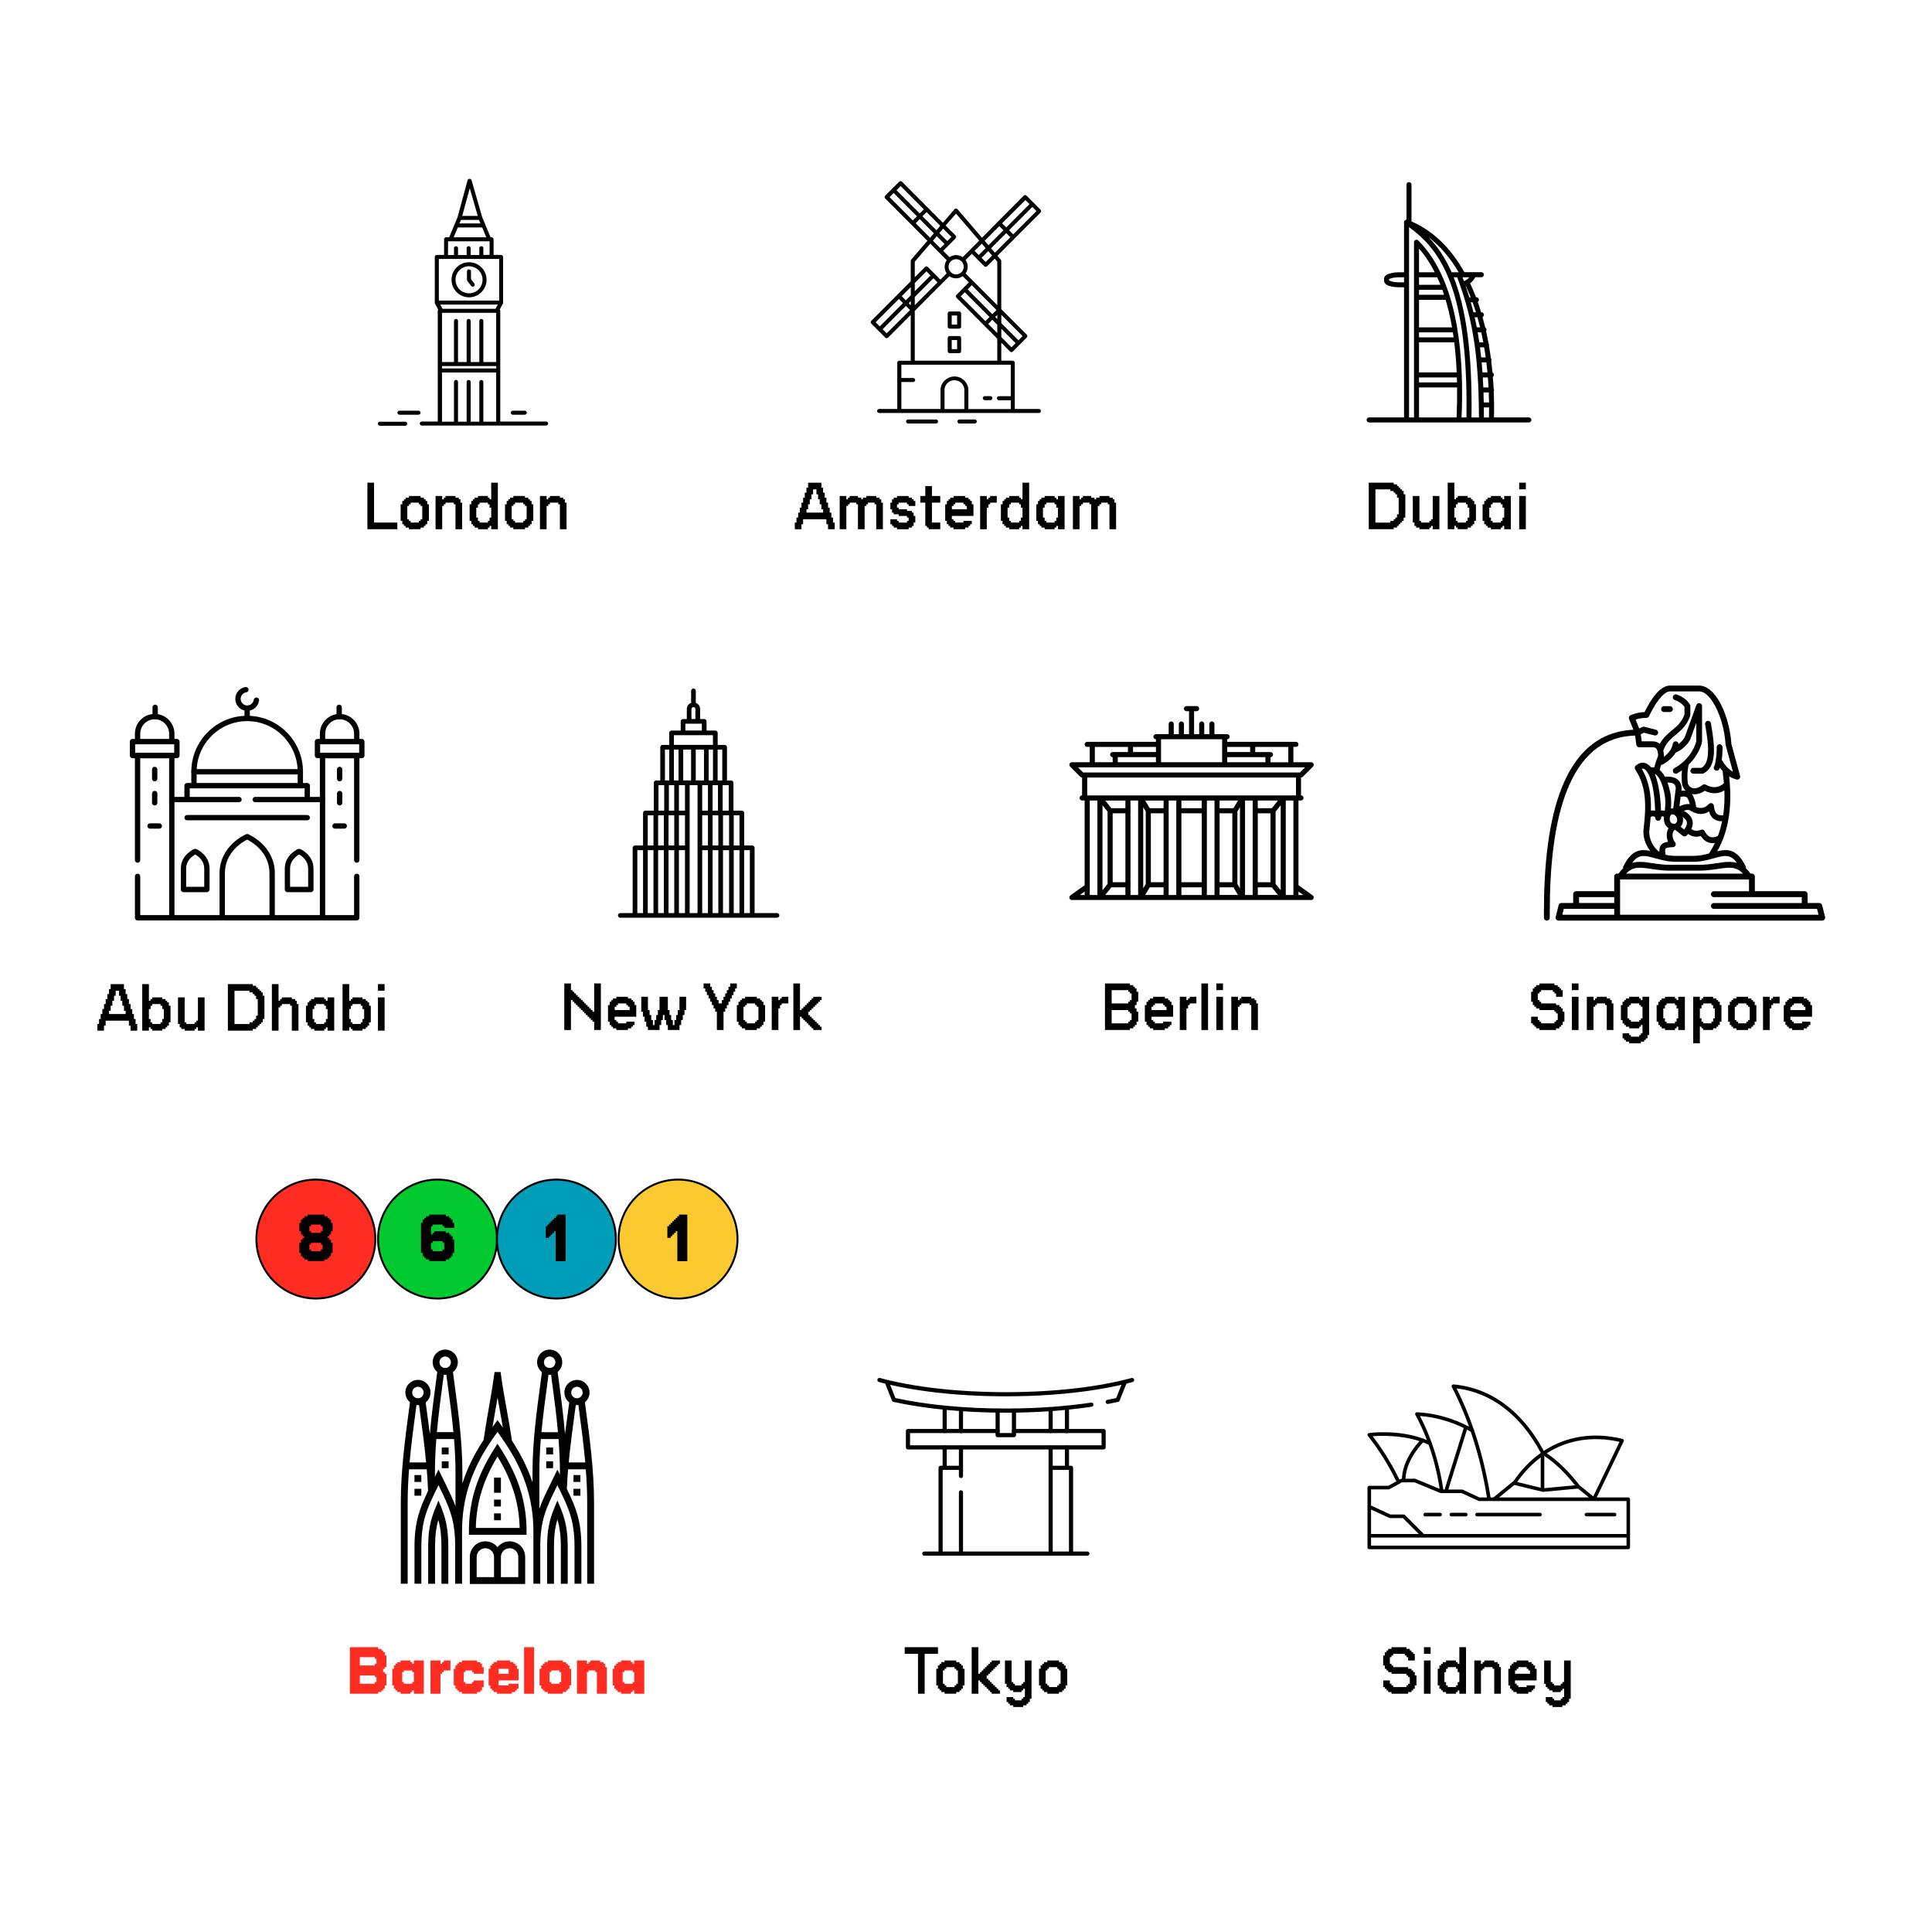 <?xml version="1.0" encoding="UTF-8"?><svg id="Layer_1" xmlns="http://www.w3.org/2000/svg" viewBox="0 0 1000 1000"><defs><style>.cls-1,.cls-2,.cls-3,.cls-4{stroke:#000;stroke-miterlimit:10;}.cls-1,.cls-5{fill:#ff2c21;}.cls-6,.cls-7{fill:#000;}.cls-6,.cls-7,.cls-5{stroke-width:0px;}.cls-2{fill:#faca30;}.cls-3{fill:#009db9;}.cls-7{fill-rule:evenodd;}.cls-4{fill:#00ca30;}</style></defs><path class="cls-6" d="M242.79,135.73c-5,0-9.06,4.06-9.07,9.07h0c0,5.02,4.05,9.07,9.05,9.09,4.99,0,9.06-4.06,9.07-9.07,0-5.02-4.05-9.08-9.05-9.09M242.79,151.83c-3.86,0-6.99-3.12-7-7v-.02c-.02-3.87,3.11-7.01,6.95-7.01h.03v.02c3.86,0,6.99,3.13,7,7,0,3.87-3.12,7.01-6.98,7.01"/><path class="cls-6" d="M245.52,146.68l-1.74-2.22v-4.01c0-.57-.46-1.04-1.04-1.04s-1.04.47-1.04,1.04v4.37c0,.23.08.46.22.64l1.95,2.51c.35.45,1.01.53,1.46.18t0,0c.44-.35.53-1,.17-1.45"/><path class="cls-6" d="M282.72,218.19h-23.78v-57.3c0-.27-.1-.52-.28-.71l1.67-3.06.06-.2c0-.07,0-.14,0-.21v-23.72c0-.57-.47-1.04-1.04-1.04h-3.88v-8.1c0-.57-.47-1.04-1.04-1.04h-.52l-2.72-6.54-1.6-3.83-5.5-19.12c-.13-.46-.56-.76-1.04-.74-.47-.02-.91.29-1.04.75l-5.18,19.1-1.59,3.83-2.73,6.54h-1.6c-.58,0-1.04.47-1.04,1.04v8.1h-3.78c-.57,0-1.04.47-1.04,1.04v23.63c0,.07,0,.15,0,.21,0,.07,0,.14,0,.2l1.75,3.17c-.13.17-.21.38-.21.6v57.4h-8.28c-.58,0-1.04.47-1.04,1.04s.46,1.04,1.04,1.04h64.37c.58,0,1.04-.47,1.04-1.04s-.46-1.04-1.04-1.04M243.15,97.45l4.14,14.3h-8.05l3.91-14.3ZM238.58,113.83h9.32l.76,1.82h-10.84l.76-1.82ZM236.94,117.73h12.63l2.13,5.09h-16.87l2.11-5.09ZM231.95,124.9h21.46v7.06h-3.23v-3.5c0-.58-.47-1.04-1.04-1.04s-1.04.46-1.04,1.04v3.53h-4.48v-3.53c0-.58-.46-1.04-1.04-1.04s-1.04.46-1.04,1.04v3.53h-4.47v-3.53c0-.58-.47-1.04-1.04-1.04s-1.04.46-1.04,1.04v3.53h-3.11l.03-7.08ZM256.87,218.26h-6.69v-20.57c0-.57-.47-1.04-1.04-1.04s-1.04.47-1.04,1.04v20.59h-4.48v-20.59c0-.57-.46-1.04-1.04-1.04s-1.04.47-1.04,1.04v20.59h-4.47v-20.59c0-.57-.47-1.04-1.04-1.04s-1.04.47-1.04,1.04v20.59h-6.21v-25.48h28.05v25.46ZM228.81,189.46h28.05v1.27h-28.05v-1.27ZM256.86,187.38h-6.68v-21.28c0-.57-.47-1.04-1.04-1.04s-1.04.47-1.04,1.04v21.28h-4.48v-21.28c0-.57-.46-1.04-1.04-1.04s-1.04.47-1.04,1.04v21.28h-4.47v-21.28c0-.57-.47-1.04-1.04-1.04s-1.04.47-1.04,1.04v21.28h-6.21v-25.46h28.05v25.46ZM256.48,159.85h-27.41l-1.2-2.2h29.81l-1.21,2.2ZM258.37,155.58h-31.22v-21.55h31.22v21.55Z"/><path class="cls-6" d="M209.72,218.29h-13.1c-.57,0-1.04.47-1.04,1.04s.47,1.04,1.04,1.04h13.1c.57,0,1.04-.47,1.04-1.04s-.47-1.04-1.04-1.04"/><path class="cls-6" d="M271.64,212.58h-6.21c-.57,0-1.04.47-1.04,1.04s.47,1.04,1.04,1.04h6.21c.57,0,1.04-.47,1.04-1.04s-.47-1.04-1.04-1.04"/><path class="cls-6" d="M216.64,212.58h-9.89c-.57,0-1.04.47-1.04,1.04s.47,1.04,1.04,1.04h9.89c.57,0,1.04-.47,1.04-1.04s-.47-1.04-1.04-1.04"/><path class="cls-6" d="M537.76,211.68h-12.52v-23.94c0-.57-.47-1.04-1.04-1.04h-5.94v-9.34l4.53,4.59c.4.41,1.05.42,1.46,0t0,0l7.19-7.27c.2-.19.3-.46.3-.74s-.11-.53-.3-.73l-13.19-13.19v-24.97c0-.25-.09-.49-.26-.67l-1.71-2,22.31-22.37c.41-.4.41-1.06,0-1.46t0,0l-7.25-7.27c-.4-.41-1.05-.41-1.46,0h0s-13.46,13.55-13.46,13.55l-8.13,8.23-12.67-14.76c-.37-.43-1.03-.48-1.46-.11-.04.03-.08.08-.12.11l-6,7-21.16-21.23c-.41-.41-1.06-.41-1.47,0h0l-3.6,3.62-3.61,3.6c-.41.41-.41,1.06,0,1.47t0,0l21.83,21.87-8.37,9.75c-.16.18-.26.42-.26.67v10.54l-20.39,20.46c-.19.2-.3.46-.3.73s.11.54.3.74l3.61,3.61,3.59,3.6c.2.2.46.3.73.3s.54-.1.74-.3l11.72-11.75v23.73h-5.93c-.58,0-1.04.47-1.04,1.04v23.94h-9.41c-.58,0-1.04.47-1.04,1.04s.46,1.04,1.04,1.04h82.71c.57,0,1.04-.46,1.04-1.04s-.47-1.04-1.04-1.04M518.28,162.97l11.01,11.03-2.13,2.14-8.88-8.89v-4.27ZM518.28,170.19l7.4,7.43-2.13,2.14-5.27-5.29v-4.27ZM514.96,130.81l-1.98-2.29,7.85-7.87,2.13,2.14-8.01,8.03ZM512.18,164.07l-2.14,2.14-12.79-12.84,2.13-2.08,12.8,12.78ZM500.85,149.77l2.13-2.14,12.79,12.84-2.13,2.15-12.79-12.84ZM513.64,165.54l2.56,2.57v4.27l-4.7-4.71,2.14-2.14ZM515.1,164.07l1.1-1.1v2.2l-1.1-1.1ZM499.79,141.5c1.46-2.08,1.46-4.84,0-6.91l3.24-3.24,6.41,6.46c.41.41,1.06.41,1.47,0h0l3.94-3.96,1.35,1.6v22.51l-16.42-16.46ZM508.04,133.48l3.49-3.49,1.97,2.29-3.31,3.34-2.14-2.15ZM536.48,109.24l-12.04,12.07-2.14-2.14,12.05-12.07,2.13,2.14ZM530.74,103.55l2.13,2.08-12.03,12.09-2.17-2.15,12.08-12.02ZM517.24,117.04l2.14,2.14-7.75,7.76-1.98-2.3,7.58-7.59ZM510.17,128.46l-3.6,3.55-2.13-2.14,3.74-3.76,1.98,2.35ZM494.85,110.58l11.98,13.95-4.58,4.6-3.99,3.98c-2.04-1.41-4.75-1.41-6.8,0l-3.28-3.29,2.86-2.86,3.6-3.61c.4-.4.4-1.06,0-1.46l-5.18-5.19,5.38-6.12ZM497.69,140.86c-1.53,1.55-4.02,1.56-5.56.03-1.54-1.53-1.55-4.03-.03-5.58.72-.74,1.72-1.15,2.75-1.17,1.05,0,2.06.4,2.81,1.14,1.54,1.53,1.55,4.03.03,5.58M486.73,128.46l-3.86-3.87,1.98-2.35,4.02,4.03-2.13,2.2ZM488.17,118.34l4.28,4.29-2.12,2.16-4.14-4.15,1.98-2.3ZM486.65,116.84l-1.93,2.34-7.25-7.27,2.14-2.14,7.04,7.06ZM466.15,96.28l12.04,12.07-2.13,2.15-12.04-12.07,2.13-2.15ZM460.42,102.03l2.14-2.14,12.05,12.07-2.15,2.14-12.04-12.07ZM473.94,115.57l2.13-2.14,7.31,7.33-1.98,2.3-7.45-7.49ZM473.5,135.44l8.01-9.34,8.49,8.59c-1.41,2.05-1.41,4.76,0,6.81l-3.24,3.26-6.5-6.54c-.2-.2-.46-.3-.73-.3s-.53.11-.74.3l-5.3,5.31v-8.09ZM473.49,146.47l6.04-6.05,2.13,2.14-8.17,8.19v-4.27ZM473.49,153.68l9.64-9.65,2.13,2.14-11.77,11.79v-4.27ZM473.49,160.9l17.89-17.94c2.06,1.48,4.83,1.48,6.89,0l3.19,3.2-6.42,6.49c-.41.4-.41,1.06,0,1.46t0,0l21.15,21.21v11.37h-42.71v-25.8ZM471.42,148.6v4.22s-2.55,2.63-2.55,2.63l-2.14-2.15,4.69-4.71ZM453.23,166.8l12.03-12.07,2.14,2.14-12.04,12.08-2.13-2.15ZM458.96,172.54l-2.13-2.14,12.04-12.07,2.17,2.14-12.09,12.07ZM470.33,156.91l1.1-1.1v2.2l-1.1-1.1ZM499.14,211.73h-10.26v-10.48c.41-2.84,3.03-4.81,5.86-4.4,2.28.32,4.07,2.12,4.4,4.4v10.48ZM523.18,205.08h-6.14c-.57,0-1.04.47-1.04,1.04s.47,1.04,1.04,1.04h6.14v4.58h-21.96v-10.48c-.48-3.98-4.09-6.82-8.07-6.35-3.31.41-5.93,3.03-6.33,6.35v10.43h-20.28v-13.95h6.13c.57,0,1.04-.46,1.04-1.04s-.47-1.04-1.04-1.04h-6.13v-6.88h56.64v16.3Z"/><path class="cls-6" d="M496.44,173.92h-4.87c-.57,0-1.04.47-1.04,1.04v6.8c0,.57.47,1.04,1.04,1.04h4.87c.58,0,1.04-.47,1.04-1.04v-6.8c0-.57-.46-1.04-1.04-1.04M495.41,180.71h-2.8v-4.72h2.8v4.72Z"/><path class="cls-6" d="M496.44,161.22h-4.87c-.57,0-1.04.47-1.04,1.04v6.8c0,.58.47,1.04,1.04,1.04h4.87c.58,0,1.04-.46,1.04-1.04v-6.8c0-.57-.46-1.04-1.04-1.04M495.41,168.02h-2.8v-4.72h2.8v4.72Z"/><path class="cls-6" d="M504.54,217.11h-7.96c-.57,0-1.04.47-1.04,1.04s.47,1.04,1.04,1.04h7.96c.57,0,1.04-.47,1.04-1.04s-.47-1.04-1.04-1.04"/><path class="cls-6" d="M484.5,217.11h-14.49c-.57,0-1.04.47-1.04,1.04s.47,1.04,1.04,1.04h14.49c.57,0,1.04-.47,1.04-1.04s-.47-1.04-1.04-1.04"/><path class="cls-6" d="M512.63,205.03h-2.9c-.57,0-1.04.47-1.04,1.04s.47,1.04,1.04,1.04h2.9c.57,0,1.04-.47,1.04-1.04s-.47-1.04-1.04-1.04"/><path class="cls-7" d="M728.02,113.73c-.25,0-.52.08-.73.23-.35.24-.56.64-.56,1.06v25.91h-2.58c-2.8,0-5.22.57-6.42,1.31-.95.58-1.34,1.35-1.34,2.05v1.04c0,.71.39,1.47,1.34,2.06,1.2.74,3.62,1.31,6.42,1.31h2.58v67.36h-18.09c-.71,0-1.29.58-1.29,1.3s.58,1.3,1.29,1.3h82.7c.72,0,1.29-.58,1.29-1.3s-.58-1.3-1.29-1.3h-18.06v-.1c.03-1.06.03-2.11.04-3.17,0-1.05,0-2.1,0-3.15v-.1c-.02-2.38-.08-4.73-.18-7.08.11-.19.18-.42.18-.66,0-.29-.09-.54-.24-.76v-.11c-.05-.97-.1-1.95-.17-2.91-.06-.96-.14-1.92-.21-2.89v-.04c.33-.23.54-.61.54-1.06,0-.52-.3-.97-.74-1.18-.18-2.02-.4-4.03-.65-6.02.09-.17.14-.36.14-.58,0-.32-.13-.62-.32-.86l-.02-.11c-.15-1.07-.3-2.14-.46-3.21-.16-1.06-.34-2.11-.52-3.16v-.04c.03-.12.05-.26.05-.39,0-.3-.09-.58-.27-.8-.38-2.11-.8-4.19-1.26-6.23.16-.22.24-.48.24-.75,0-.48-.27-.92-.67-1.13-.44-1.86-.91-3.68-1.41-5.48.42-.21.72-.64.72-1.16,0-.71-.58-1.3-1.29-1.3h-.16l-.02-.07c-.28-.91-.56-1.8-.85-2.7-.28-.85-.57-1.69-.86-2.53l-.03-.07c.37-.23.62-.64.62-1.11,0-.72-.58-1.3-1.29-1.3h-.21l-.03-.05c-.47-1.24-.96-2.46-1.47-3.68-.49-1.15-1-2.29-1.53-3.43l-.03-.04c1.11-.85,1.98-1.92,2.72-3.17h3.12c.71,0,1.29-.59,1.29-1.3s-.58-1.3-1.29-1.3h-8.81c-6.82-12.14-15.92-21.33-27.37-26.26v-19.08c0-.72-.58-1.3-1.29-1.3s-1.29.58-1.29,1.3v18.14ZM729.31,117.54v98.53h2.58v-90.68c0-.53.32-1,.8-1.19.48-.21,1.04-.1,1.41.28,11.76,11.78,24.96,36.64,22.34,92.96l.06-1.36h2.54v-.18c.09-6.08.06-12.17-.14-18.24-.13-3.83-.33-7.66-.6-11.48-.26-3.58-.6-7.16-1.04-10.73-.41-3.36-.9-6.71-1.51-10.04-.56-3.1-1.22-6.19-2-9.25-.32-1.22-.65-2.43-1-3.63-.27-.92-.54-1.82-.85-2.72-.22-.71-.47-1.42-.72-2.12-1.64-4.65-3.67-9.19-6.24-13.4-.44-.73-.9-1.44-1.37-2.15-.74-1.1-1.51-2.18-2.33-3.23-.89-1.12-1.81-2.22-2.79-3.29-.95-1.03-1.94-2.03-2.97-2.99-1.06-.99-2.16-1.94-3.28-2.85-.95-.77-1.92-1.51-2.91-2.24h0ZM770.74,210.89h-2.71c.03,1.69.04,3.42.04,5.18h2.62v-.15c.03-1.65.04-3.31.04-4.96v-.07ZM754.18,200.53h-19.69v15.54h19.44v-.12c.11-2.61.2-5.23.24-7.86.04-2.47.04-4.96.03-7.43v-.13ZM752.43,143.53c5.96,15.02,9.74,37.37,9.21,72.54h3.86v-.17c-.02-4.06-.08-8.11-.21-12.17-.09-2.95-.23-5.89-.42-8.83-.29-4.8-.72-9.59-1.33-14.36-.39-3.01-.85-6.01-1.4-9-.44-2.4-.94-4.8-1.5-7.19-.54-2.34-1.15-4.67-1.81-6.99-.7-2.48-1.47-4.95-2.29-7.4-.72-2.15-1.48-4.31-2.27-6.44h-1.84ZM770.58,203.12h-2.73v.06c.06,1.65.1,3.31.14,4.96v.16h2.73v-.12c-.03-1.69-.08-3.36-.14-5.05h0ZM770.13,195.35h-2.64v.13c.1,1.65.19,3.3.26,4.95v.1h2.72v-.12c-.09-1.65-.21-3.3-.34-4.96v-.1ZM754.07,195.35h-19.59v2.59h19.66v-.05c-.03-.81-.04-1.63-.07-2.46v-.08ZM769.34,187.57h-2.43c.16,1.68.28,3.41.41,5.18h2.59c-.16-1.74-.35-3.48-.56-5.18M752.72,177.21h-18.24v15.54h19.5v-.1c-.13-2.72-.29-5.46-.52-8.18-.21-2.41-.45-4.83-.74-7.23v-.03ZM768.21,179.79h-2.17l.02.15c.22,1.64.41,3.3.58,4.95v.09h2.36v-.07c-.13-.86-.26-1.72-.39-2.58-.12-.8-.25-1.61-.39-2.4l-.02-.14ZM766.69,172.03h-1.83c.3,1.69.58,3.41.84,5.18h2.05c-.33-1.75-.68-3.48-1.06-5.18M752,172.03h-17.52v2.59h17.89c-.12-.86-.24-1.72-.37-2.57v-.02ZM764.71,164.25h-1.43l.03.09c.19.86.38,1.71.56,2.57.17.83.35,1.66.51,2.49v.03h1.71c-.42-1.76-.89-3.48-1.37-5.18M748.26,155.19h-13.78v14.25h17.09l-.02-.07c-.47-2.66-.99-5.3-1.62-7.92-.5-2.09-1.05-4.17-1.66-6.22v-.03ZM762.2,156.48h-.93v.04c.25.86.5,1.71.72,2.57.22.82.43,1.65.64,2.48l.03.09h1.29c-.55-1.76-1.13-3.49-1.74-5.18M758.65,147.95l-.06.03c.67,1.96,1.32,3.94,1.92,5.92h.72l-.03-.08c-.33-.85-.67-1.69-1.03-2.53-.47-1.12-.97-2.22-1.48-3.32l-.04-.02ZM746.55,150h-12.07v2.59h12.96c-.29-.88-.59-1.75-.89-2.59M743.9,143.53h-9.42v3.88h11.09v-.02c-.52-1.29-1.06-2.56-1.65-3.81l-.02-.05ZM726.73,143.53h-2.58c-1.92,0-3.64.28-4.7.74-.16.08-.36.2-.47.28v.55c.1.09.3.21.47.28,1.06.47,2.78.74,4.7.74h2.58v-2.59ZM760.51,143.53h-3.49c.24.67.48,1.32.72,1.99,1.18-.45,2.06-1.13,2.78-1.99M739.45,122.84c4.36,4.5,8.45,10.22,11.9,18.09h3.66c-4.29-7.32-9.45-13.46-15.55-18.09M734.48,140.93h8.16l-.02-.04c-1.07-2.1-2.25-4.15-3.54-6.13-.91-1.39-1.89-2.76-2.92-4.07-.54-.69-1.1-1.37-1.68-2.02v12.26Z"/><path class="cls-6" d="M190.17,249.83h3.44v20.65h12.05v3.44h-15.49v-24.09Z"/><path class="cls-6" d="M207.37,261.02h.86v-1.72h.86v-.86h.86v-.86h1.72v-.86h6.02v.86h1.72v.86h.86v.86h.86v1.72h.86v8.6h-.86v1.72h-.86v.86h-.86v.86h-1.72v.86h-6.02v-.86h-1.72v-.86h-.86v-.86h-.86v-1.72h-.86v-8.6ZM211.68,268.77v.86h.86v.86h4.3v-.86h.86v-.86h.86v-6.88h-.86v-.86h-.86v-.86h-4.3v.86h-.86v.86h-.86v6.88h.86Z"/><path class="cls-6" d="M225.44,256.72h3.44v1.72h.86v-.86h.86v-.86h5.16v.86h1.72v.86h.86v1.72h.86v13.77h-3.44v-12.91h-.86v-.86h-4.3v.86h-.86v.86h-.86v12.05h-3.44v-17.21Z"/><path class="cls-6" d="M243.08,261.02h.86v-1.72h.86v-.86h.86v-.86h1.72v-.86h5.16v.86h.86v.86h.86v-8.6h3.44v24.09h-3.44v-1.72h-.86v.86h-.86v.86h-5.16v-.86h-1.72v-.86h-.86v-.86h-.86v-1.72h-.86v-8.6ZM247.38,267.91v1.72h.86v.86h4.3v-.86h.86v-1.72h.86v-5.16h-.86v-1.72h-.86v-.86h-4.3v.86h-.86v1.72h-.86v5.16h.86Z"/><path class="cls-6" d="M261.41,261.02h.86v-1.72h.86v-.86h.86v-.86h1.72v-.86h6.02v.86h1.72v.86h.86v.86h.86v1.72h.86v8.6h-.86v1.72h-.86v.86h-.86v.86h-1.72v.86h-6.02v-.86h-1.72v-.86h-.86v-.86h-.86v-1.72h-.86v-8.6ZM265.71,268.77v.86h.86v.86h4.3v-.86h.86v-.86h.86v-6.88h-.86v-.86h-.86v-.86h-4.3v.86h-.86v.86h-.86v6.88h.86Z"/><path class="cls-6" d="M279.48,256.72h3.44v1.72h.86v-.86h.86v-.86h5.16v.86h1.72v.86h.86v1.72h.86v13.77h-3.44v-12.91h-.86v-.86h-4.3v.86h-.86v.86h-.86v12.05h-3.44v-17.21Z"/><path class="cls-6" d="M411.4,270.49h.86v-2.58h.86v-2.58h.86v-2.58h.86v-2.58h.86v-2.58h.86v-2.58h.86v-2.58h.86v-2.58h6.88v2.58h.86v2.58h.86v2.58h.86v2.58h.86v2.58h.86v2.58h.86v2.58h.86v2.58h.86v3.44h-3.44v-2.58h-.86v-2.58h-12.05v2.58h-.86v2.58h-3.44v-3.44ZM426.02,265.32v-1.72h-.86v-2.58h-.86v-2.58h-.86v-2.58h-.86v-2.58h-1.72v2.58h-.86v2.58h-.86v2.58h-.86v2.58h-.86v1.72h8.6Z"/><path class="cls-6" d="M434.62,256.72h3.44v1.72h.86v-.86h.86v-.86h4.3v.86h1.72v.86h.86v-.86h1.72v-.86h5.16v.86h1.72v.86h.86v1.72h.86v13.77h-3.44v-12.91h-.86v-.86h-3.44v.86h-.86v.86h-.86v12.05h-3.44v-12.91h-.86v-.86h-3.44v.86h-.86v.86h-.86v12.05h-3.44v-17.21Z"/><path class="cls-6" d="M460.86,268.77h3.44v.86h.86v.86h4.3v-.86h.86v-1.72h-.86v-.86h-4.3v-.86h-2.58v-.86h-.86v-1.72h-.86v-3.44h.86v-1.72h.86v-.86h1.72v-.86h6.02v.86h1.72v.86h.86v.86h.86v2.58h-3.44v-.86h-.86v-.86h-4.3v.86h-.86v1.72h.86v.86h4.3v.86h2.58v.86h.86v1.72h.86v3.44h-.86v1.72h-.86v.86h-1.72v.86h-6.02v-.86h-1.72v-.86h-.86v-.86h-.86v-2.58Z"/><path class="cls-6" d="M476.35,256.72h2.58v-5.16h3.44v5.16h4.3v3.44h-4.3v10.33h4.3v3.44h-6.02v-.86h-.86v-.86h-.86v-12.05h-2.58v-3.44Z"/><path class="cls-6" d="M489.25,261.02h.86v-1.72h.86v-.86h.86v-.86h1.72v-.86h6.02v.86h1.72v.86h.86v.86h.86v1.72h.86v6.02h-11.19v1.72h.86v.86h.86v.86h4.3v-.86h4.3v1.72h-.86v.86h-.86v.86h-1.72v.86h-6.02v-.86h-1.72v-.86h-.86v-.86h-.86v-1.72h-.86v-8.6ZM500.44,263.6v-1.72h-.86v-.86h-.86v-.86h-4.3v.86h-.86v.86h-.86v1.72h7.74Z"/><path class="cls-6" d="M507.32,256.72h3.44v1.72h.86v-.86h.86v-.86h3.44v3.44h-3.44v.86h-.86v1.72h-.86v11.19h-3.44v-17.21Z"/><path class="cls-6" d="M518.07,261.02h.86v-1.72h.86v-.86h.86v-.86h1.72v-.86h5.16v.86h.86v.86h.86v-8.6h3.44v24.09h-3.44v-1.72h-.86v.86h-.86v.86h-5.16v-.86h-1.72v-.86h-.86v-.86h-.86v-1.72h-.86v-8.6ZM522.38,267.91v1.72h.86v.86h4.3v-.86h.86v-1.72h.86v-5.16h-.86v-1.72h-.86v-.86h-4.3v.86h-.86v1.72h-.86v5.16h.86Z"/><path class="cls-6" d="M536.41,261.02h.86v-1.72h.86v-.86h.86v-.86h1.72v-.86h5.16v.86h.86v.86h.86v-1.72h3.44v17.21h-3.44v-1.72h-.86v.86h-.86v.86h-5.16v-.86h-1.72v-.86h-.86v-.86h-.86v-1.72h-.86v-8.6ZM540.71,267.91v1.72h.86v.86h4.3v-.86h.86v-1.72h.86v-5.16h-.86v-1.72h-.86v-.86h-4.3v.86h-.86v1.72h-.86v5.16h.86Z"/><path class="cls-6" d="M555.33,256.72h3.44v1.72h.86v-.86h.86v-.86h4.3v.86h1.72v.86h.86v-.86h1.72v-.86h5.16v.86h1.72v.86h.86v1.72h.86v13.77h-3.44v-12.91h-.86v-.86h-3.44v.86h-.86v.86h-.86v12.05h-3.44v-12.91h-.86v-.86h-3.44v.86h-.86v.86h-.86v12.05h-3.44v-17.21Z"/><path class="cls-6" d="M708.46,249.83h12.91v.86h1.72v.86h.86v.86h.86v.86h.86v.86h.86v1.72h.86v12.05h-.86v1.72h-.86v.86h-.86v.86h-.86v.86h-.86v.86h-1.72v.86h-12.91v-24.09ZM719.65,270.49v-.86h1.72v-.86h.86v-.86h.86v-1.72h.86v-8.6h-.86v-1.72h-.86v-.86h-.86v-.86h-1.72v-.86h-7.74v17.21h7.74Z"/><path class="cls-6" d="M731.26,256.72h3.44v12.91h.86v.86h4.3v-.86h.86v-.86h.86v-12.05h3.44v17.21h-3.44v-1.72h-.86v.86h-.86v.86h-5.16v-.86h-1.72v-.86h-.86v-1.72h-.86v-13.77Z"/><path class="cls-6" d="M749.33,249.83h3.44v8.6h.86v-.86h.86v-.86h5.16v.86h1.72v.86h.86v.86h.86v1.72h.86v8.6h-.86v1.72h-.86v.86h-.86v.86h-1.72v.86h-5.16v-.86h-.86v-.86h-.86v1.72h-3.44v-24.09ZM753.63,267.91v1.72h.86v.86h4.3v-.86h.86v-1.72h.86v-5.16h-.86v-1.72h-.86v-.86h-4.3v.86h-.86v1.72h-.86v5.16h.86Z"/><path class="cls-6" d="M767.39,261.02h.86v-1.72h.86v-.86h.86v-.86h1.72v-.86h5.16v.86h.86v.86h.86v-1.72h3.44v17.21h-3.44v-1.72h-.86v.86h-.86v.86h-5.16v-.86h-1.72v-.86h-.86v-.86h-.86v-1.72h-.86v-8.6ZM771.7,267.91v1.72h.86v.86h4.3v-.86h.86v-1.72h.86v-5.16h-.86v-1.72h-.86v-.86h-4.3v.86h-.86v1.72h-.86v5.16h.86Z"/><path class="cls-6" d="M786.32,249.83h3.44v3.44h-3.44v-3.44ZM786.32,256.72h3.44v17.21h-3.44v-17.21Z"/><path class="cls-7" d="M845.43,377.72c-18.34.86-29.92,12.37-36.91,29.6-7.07,17.45-9.39,40.84-9.39,64.63v3.04c0,.84.68,1.51,1.52,1.51s1.51-.67,1.51-1.51v-3.04c0-23.35,2.23-46.34,9.18-63.48,6.6-16.28,17.5-27.21,35-27.74l.61,4.74c.09.76.74,1.32,1.5,1.32h6.8c.78,0,1.4.1,1.84.48.78.66,1.04,1.9,1.17,3.83-.85,2.12-1.51,4.17-2.03,6.14-.61-.11-1.16-.11-1.64-.07-1.1-1.38-2.35-2.14-3.58-2.34-1.41-.23-2.9.19-4.36,1.47-.56.49-.67,1.35-.26,1.98,5.87,8.83,5.75,18.9,4.31,30.9-.47,3.9.98,8.07,3.43,11.24-2.48-.53-4.73-.63-6.85.22-2.43.98-4.79,3.21-7.06,7.82-.16.33-.2.67-.13.99-.79.74-1.56,1.65-2.34,2.72h-.72c-.84,0-1.52.68-1.52,1.52v7.6h-19.71c-.84,0-1.52.68-1.52,1.52v4.57h-6.06c-.7,0-1.31.47-1.48,1.15l-1.52,6.08c-.1.46,0,.93.28,1.31.28.37.72.58,1.19.58h136.5c.47,0,.91-.21,1.19-.58.29-.37.39-.85.28-1.31l-1.52-6.08c-.16-.68-.78-1.15-1.47-1.15h-6.06v-4.57c0-.84-.68-1.52-1.52-1.52h-25.79v-7.6c0-.84-.68-1.52-1.52-1.52h-.72c-.78-1.07-1.55-1.98-2.34-2.72.07-.32.03-.66-.13-.99-2.26-4.61-4.62-6.84-7.05-7.82-2.37-.94-4.89-.7-7.71-.02,6.6-11.75,7.65-24.95,6.18-38.79,1.12.69,2.4,1.28,3.83,1.63.52.14,1.07-.03,1.45-.41.38-.38.52-.94.38-1.46l-4.51-16.58c-.54-8.43-3.27-17.39-7.02-23.23-2.78-4.32-6.19-6.93-9.64-6.93h-15.17c-2.17,0-4.41,1.36-6.39,3.42-3.16,3.29-5.75,8.29-6.71,10.29-4.42.19-7.3,1.66-7.3,1.66-.7.35-1.02,1.18-.72,1.92l2.22,5.57ZM835.52,470.43h-26.11l-.76,3.04h26.87v-3.04ZM838.56,473.47h102.7l-.76-3.04h-53.41c-.84,0-1.52-.68-1.52-1.52s.68-1.51,1.52-1.51h45.5v-3.04h-45.5c-.84,0-1.52-.68-1.52-1.52s.68-1.52,1.52-1.52h18.19v-6.08h-66.73v18.25ZM835.52,464.35h-18.2v3.04h18.2v-3.04ZM902.18,452.18c-1.19-1.25-2.39-2.05-3.66-2.51-1.97-.7-4.07-.61-6.44-.33-3.55.43-7.63,1.31-12.58,1.31h-15.17c-4.95,0-9.04-.88-12.59-1.31-2.36-.29-4.46-.37-6.43.33-1.28.46-2.48,1.25-3.66,2.51h60.51ZM899.07,446.65c-1.18-1.67-2.36-2.66-3.62-3.17-1.91-.75-3.93-.39-6.21.18-3.49.88-7.48,2.31-12.29,2.4h-.47s-9.1,0-9.1,0c-5.03,0-9.17-1.49-12.76-2.4-2.29-.57-4.3-.93-6.21-.18-1.28.51-2.45,1.5-3.63,3.17,2.26-.69,4.67-.65,7.36-.32,3.44.42,7.4,1.29,12.22,1.29h15.17c4.81,0,8.76-.87,12.21-1.29,2.7-.33,5.1-.37,7.36.32M866.96,429.45c-.41.19-.7.61-.91,1.11-.63,1.48-.43,3.68.99,5.46.36.47.43,1.08.19,1.6-.25.53-.77.86-1.35.87-1.23.03-2.18.11-2.9.3-.41.11-.72.23-.9.47-.17.23-.21.56-.21.96-.02.62.09,1.36.24,2.24,1.63.32,3.37.55,5.25.55h9.1c3.03,0,5.7-.6,8.13-1.25,1.16-1.77,2.17-3.59,3.06-5.45-1.3.21-2.47.09-3.51-.3-1.49-.54-2.76-1.64-3.81-3.28-2.19.64-4.38.49-6.57-1.09-.23.28-.47.55-.72.83-.54.58-1.43.65-2.05.16l-4.03-3.18ZM861.26,423.04c-.22-.75-1.48-.67-1.48.25,0,.84-.68,1.52-1.52,1.52s-1.51-.68-1.51-1.52h0c0-.61-.66-.76-1.22-.76-.5,0-1.1.13-1.2.62,0,.07,0,.15,0,.22,0,.03,0,.05,0,.07-.15,1.98-.36,4.03-.61,6.12-.51,4.26,1.83,8.98,5.19,11.42-.09-1.57.16-2.72.77-3.53.65-.86,1.77-1.48,3.68-1.77-.9-2.24-.8-4.58-.09-6.3.11-.25.23-.49.36-.73-.21-.14-.4-.28-.58-.43-1.41-1.25-1.98-3.28-1.78-5.17M891.38,425.05c-1.52.06-2.75-.25-3.74-.8-1.48-.84-2.48-2.29-3.06-4.23-2.67,1.72-5.6,1.72-8.81.06-.09-.04-.17-.1-.24-.16-1.15-.9-2.39-.84-3.72-.35-.1.03-.22.08-.32.12.58.29,1.2.66,1.79,1.11,1.38,1.06,2.56,2.53,2.83,4.43.15,1.1,0,2.4-.69,3.86,1.67,1.21,3.35,1.11,5.01.41.73-.31,1.58,0,1.93.71.75,1.48,1.64,2.53,2.82,2.98,1.11.41,2.43.23,4-.48.94-2.49,1.65-5.04,2.18-7.64M870.92,422.85c.48,1.76.22,3.68-1.01,5.07l1.81,1.43c1.14-1.47,1.54-2.67,1.39-3.71-.15-1.06-.89-1.82-1.65-2.41-.17-.14-.36-.26-.54-.37M865.08,421.59c1.3-.4,2.34.54,2.78,1.65.44,1.12.34,2.53-.89,3.12-.85.1-1.48-.06-1.92-.45-.75-.65-.91-1.79-.73-2.78.11-.61.34-1.18.76-1.54h0ZM892.53,409.11c-3.1,1.93-6.5,1.95-10.16.2-2.19,1.52-4.61,2.11-6.69,1.67.24.29.46.61.65.99,1.12,2.26,1.49,4.51,1.61,5.76,2.42.98,4.61.47,6.55-1.57.4-.43,1.03-.59,1.59-.39.55.18.96.69,1.02,1.28.22,2.1.7,3.78,2.05,4.54.71.41,1.62.53,2.78.37.61-4.18.78-8.48.61-12.85M856.49,400.53c1.71,4.06,2.96,10.43,3.24,19.04.64-.13,1.31-.1,1.94.08.32-2.13.61-5.9-.33-9.67v-.04c-1.41-6.37-3.37-8.65-4.86-9.4M856.7,419.62c-.32-10.26-1.98-17.11-4.29-20.29-.61-.83-1.23-1.38-1.92-1.5-.25-.04-.5-.02-.76.07,3.91,6.52,5,13.67,4.78,21.69.33-.08.67-.1,1.02-.1.4,0,.78.04,1.16.13M866.07,418.44c.41-3.27,1.3-10.33,1.3-10.34-.02-.76-.19-1.35-.49-1.78-.5-.69-1.3-.99-2.07-1.14-.6-.11-1.19-.15-1.7-.14.43,1.22.84,2.61,1.19,4.22.85,3.4.8,6.81.56,9.26.42-.08.82-.1,1.21-.08M874.63,416.24c-.2-.87-.53-1.89-1.03-2.91-.46-.93-1.44-1.06-2.24-1.06-.57,0-1.1.09-1.48.17l-.62,4.94c.9-.45,1.76-.8,2.6-.99.95-.23,1.87-.29,2.77-.14M870.56,398.74c-.76.53-1.57,1.04-2.44,1.54-.72.42-1.65.16-2.07-.57-.41-.73-.16-1.65.57-2.07,9.25-5.29,11.15-13.02,11.37-14.03v-9.47l-3.13,8.61c-.03.08-.06.16-.1.23-2.37,4.15-6.12,6.04-7.42,6.58-2.5,4.13-6.91,6.21-6.91,6.21-.22.1-.45.14-.67.14-.27.89-.52,1.78-.74,2.65.92.74,1.88,1.84,2.79,3.52.84-.1,2.21-.16,3.58.11,1.5.29,2.98.99,3.94,2.34.64.89,1.08,2.08,1.08,3.68,0,.06,0,.12-.02.19l-.11.89c.63-.08,1.36-.1,2.09,0,.05,0,.12.03.17.03-.69-.67-1.28-1.54-1.73-2.62-.05-.12-.09-.26-.1-.39-.33-2.49-.39-5.02-.14-7.57M891.21,393.34c.1.1.2.24.27.37,0,0,1.81,3.69,5.48,5.75l-3.75-13.79c-.03-.1-.04-.21-.05-.31-.49-7.95-3.02-16.43-6.56-21.94-2.1-3.27-4.48-5.54-7.09-5.54h-15.17c-.92,0-1.8.47-2.68,1.12-1.07.8-2.08,1.91-3.02,3.11-2.94,3.81-5.06,8.55-5.06,8.55-.23.55-.78.91-1.38.91-2.44,0-4.41.47-5.61.86l1.85,4.64,1.56-.78c.32-.16.69-.21,1.04-.12l6.06,1.52c.81.21,1.31,1.03,1.1,1.85-.2.81-1.03,1.31-1.84,1.1l-5.53-1.38-1.56.78.48,3.68h5.46c1.64,0,2.87.42,3.81,1.21.03.03.07.06.1.09,1.67-3.14,3.97-5.09,6.31-7.03,2.49-2.08,5.04-4.13,6.46-8.2v-3.89c-.47-.67-1.93-2.5-5.04-3.54-.78-.27-1.23-1.12-.95-1.92.26-.8,1.12-1.24,1.92-.97,5.25,1.76,6.94,5.33,6.94,5.33.1.21.16.44.16.67v4.57c0,.16-.03.32-.08.48-1.63,4.89-4.53,7.36-7.48,9.81-2.49,2.08-5.03,4.12-6.45,8.18.17.79.3,1.69.36,2.72,0,.16,0,.34-.05.49,1.77-1.28,4.08-3.51,4.62-6.73.14-.83.91-1.39,1.75-1.25.7.12,1.21.7,1.26,1.38,1.08-.82,2.24-2,3.17-3.58l6.03-16.59c.24-.7.96-1.11,1.68-.99.72.13,1.25.76,1.25,1.5v18.25c0,.09,0,.16-.02.25,0,0-.97,6.09-6.93,11.84-.72,3.36-.79,6.63-.39,9.86.53,1.17,1.32,1.9,2.26,2.21,1.62.52,3.58-.16,5.31-1.57.48-.4,1.16-.47,1.69-.16,3.44,1.9,6.6,1.76,9.38-.71-.16-2.09-.39-4.2-.66-6.32,0-.04-.02-.09-.02-.13-.52-.55-.97-1.1-1.35-1.6-.13.33-.27.61-.41.83-.44.7-1.38.92-2.1.48-.7-.46-.91-1.39-.47-2.1.26-.42.45-1.21.63-2.14.5-2.58.72-6.12.66-7.64-.03-.84.61-1.55,1.45-1.58.84-.03,1.54.62,1.58,1.46.05,1.33-.09,4.11-.42,6.61M882.56,374.88c.89,5.32,2.01,11.66,1.34,16.56-.36,2.66-1.23,4.87-3.24,5.99h-4.18c-.84,0-1.52.68-1.52,1.52s.68,1.52,1.52,1.52h4.55c.23,0,.46-.04.66-.15,3.11-1.5,4.7-4.57,5.24-8.49.7-5.15-.42-11.85-1.36-17.46-.13-.83-.91-1.39-1.73-1.25-.83.14-1.4.92-1.25,1.76M861.31,368.54h3.04c.84,0,1.51-.68,1.51-1.52s-.67-1.52-1.51-1.52h-3.04c-.84,0-1.52.68-1.52,1.52s.68,1.52,1.52,1.52"/><path class="cls-6" d="M80.07,404.44c-.76,0-1.38-.62-1.38-1.38v-4.8c0-.76.62-1.38,1.38-1.38s1.38.62,1.38,1.38v4.8c0,.76-.62,1.38-1.38,1.38"/><path class="cls-6" d="M80.31,372.28c-.76,0-1.38-.62-1.38-1.38v-4.8c0-.76.62-1.38,1.38-1.38s1.38.62,1.38,1.38v4.8c0,.76-.62,1.38-1.38,1.38"/><path class="cls-6" d="M80.07,416.91c-.76,0-1.38-.62-1.38-1.38v-4.8c0-.76.62-1.38,1.38-1.38s1.38.62,1.38,1.38v4.8c0,.76-.62,1.38-1.38,1.38"/><path class="cls-6" d="M88.92,385.24c-.76,0-1.38-.62-1.38-1.38v-4.08c0-4.13-3.36-7.49-7.47-7.49s-7.48,3.36-7.48,7.49v4.08c0,.76-.61,1.38-1.38,1.38s-1.38-.62-1.38-1.38v-4.08c0-5.66,4.59-10.26,10.24-10.26s10.23,4.6,10.23,10.26v4.08c0,.76-.62,1.38-1.38,1.38"/><path class="cls-6" d="M91.56,392.44h-22.98c-.76,0-1.38-.62-1.38-1.38v-7.21c0-.76.62-1.38,1.38-1.38h22.98c.76,0,1.38.62,1.38,1.38v7.21c0,.76-.62,1.38-1.38,1.38M69.96,389.67h20.21v-4.43h-20.21v4.43Z"/><path class="cls-6" d="M155.45,400.84c-.76,0-1.38-.62-1.38-1.38,0-14.45-11.72-26.21-26.14-26.21s-26.15,11.75-26.15,26.21c0,.76-.61,1.38-1.38,1.38s-1.38-.62-1.38-1.38c0-15.98,12.97-28.98,28.91-28.98s28.9,13,28.9,28.98c0,.76-.62,1.38-1.38,1.38"/><path class="cls-6" d="M155.45,408.04c-.76,0-1.38-.62-1.38-1.38v-5.81h-52.29v5.81c0,.76-.61,1.38-1.38,1.38s-1.38-.62-1.38-1.38v-7.2c0-.77.62-1.38,1.38-1.38h55.05c.76,0,1.38.61,1.38,1.38v7.2c0,.76-.62,1.38-1.38,1.38"/><path class="cls-6" d="M159.04,415.23c-.76,0-1.38-.62-1.38-1.38v-5.81h-59.46v5.81c0,.76-.61,1.38-1.38,1.38s-1.38-.62-1.38-1.38v-7.2c0-.77.62-1.38,1.38-1.38h62.22c.76,0,1.38.61,1.38,1.38v7.2c0,.76-.62,1.38-1.38,1.38"/><path class="cls-6" d="M160.89,461.78h-12.11c-.76,0-1.38-.62-1.38-1.38v-10.79c0-7.13,6.62-10.03,6.89-10.15.34-.15.74-.15,1.09,0,.28.12,6.89,3.03,6.89,10.15v10.79c0,.76-.62,1.38-1.38,1.38M150.15,459.02h9.35v-9.41c0-4.31-3.33-6.59-4.68-7.33-1.34.74-4.68,3.03-4.68,7.33v9.41Z"/><path class="cls-6" d="M107.09,461.78h-12.11c-.76,0-1.38-.62-1.38-1.38v-10.79c0-7.13,6.62-10.03,6.89-10.15.34-.15.74-.15,1.09,0,.28.12,6.89,3.03,6.89,10.15v10.79c0,.76-.62,1.38-1.38,1.38M96.36,459.02h9.35v-9.41c0-4.31-3.33-6.59-4.68-7.33-1.34.74-4.68,3.03-4.68,7.33v9.41Z"/><path class="cls-6" d="M140.86,476.42c-.76,0-1.38-.62-1.38-1.38v-23.03c0-10.97-9.16-16.24-11.54-17.43-2.37,1.18-11.54,6.46-11.54,17.43v23.03c0,.76-.62,1.38-1.38,1.38s-1.38-.62-1.38-1.38v-23.03c0-14.19,13.2-19.99,13.76-20.23.35-.15.74-.15,1.09,0,.56.24,13.76,6.04,13.76,20.23v23.03c0,.76-.62,1.38-1.38,1.38"/><path class="cls-6" d="M175.8,404.44c-.76,0-1.38-.62-1.38-1.38v-4.8c0-.76.62-1.38,1.38-1.38s1.38.62,1.38,1.38v4.8c0,.76-.62,1.38-1.38,1.38"/><path class="cls-6" d="M127.93,373.24c-.76,0-1.38-.62-1.38-1.38v-4.8c0-.76.62-1.38,1.38-1.38s1.38.62,1.38,1.38v4.8c0,.76-.62,1.38-1.38,1.38"/><path class="cls-6" d="M175.56,372.28c-.76,0-1.38-.62-1.38-1.38v-4.8c0-.76.62-1.38,1.38-1.38s1.38.62,1.38,1.38v4.8c0,.76-.62,1.38-1.38,1.38"/><path class="cls-6" d="M175.8,416.91c-.76,0-1.38-.62-1.38-1.38v-4.8c0-.76.62-1.38,1.38-1.38s1.38.62,1.38,1.38v4.8c0,.76-.62,1.38-1.38,1.38"/><path class="cls-6" d="M178.19,428.91h-4.79c-.76,0-1.38-.62-1.38-1.38s.62-1.38,1.38-1.38h4.79c.76,0,1.38.62,1.38,1.38s-.62,1.38-1.38,1.38"/><path class="cls-6" d="M82.46,428.91h-4.79c-.76,0-1.38-.62-1.38-1.38s.62-1.38,1.38-1.38h4.79c.76,0,1.38.62,1.38,1.38s-.62,1.38-1.38,1.38"/><path class="cls-6" d="M184.65,476.42h-17.71c-.76,0-1.38-.62-1.38-1.38s.62-1.38,1.38-1.38h16.33v-20.07c0-.76.62-1.38,1.38-1.38s1.38.62,1.38,1.38v21.45c0,.76-.62,1.38-1.38,1.38"/><path class="cls-6" d="M184.65,446.55c-.76,0-1.38-.62-1.38-1.38v-52.72h-14.95v21.41c0,.76-.61,1.38-1.38,1.38s-1.38-.62-1.38-1.38v-22.79c0-.77.62-1.38,1.38-1.38h17.71c.76,0,1.38.61,1.38,1.38v54.1c0,.76-.62,1.38-1.38,1.38"/><path class="cls-6" d="M88.92,476.42h-17.71c-.76,0-1.38-.62-1.38-1.38v-21.45c0-.76.62-1.38,1.38-1.38s1.38.62,1.38,1.38v20.07h16.33c.76,0,1.38.62,1.38,1.38s-.62,1.38-1.38,1.38"/><path class="cls-6" d="M71.21,446.55c-.76,0-1.38-.62-1.38-1.38v-54.1c0-.77.62-1.38,1.38-1.38h17.71c.76,0,1.38.61,1.38,1.38v22.79c0,.76-.62,1.38-1.38,1.38s-1.38-.62-1.38-1.38v-21.41h-14.95v52.72c0,.76-.62,1.38-1.38,1.38"/><path class="cls-6" d="M166.94,476.42h-78.02c-.76,0-1.38-.62-1.38-1.38v-61.19c0-.76.62-1.38,1.38-1.38h34.79c.76,0,1.38.62,1.38,1.38s-.62,1.38-1.38,1.38h-33.41v58.42h75.26v-58.42h-33.45c-.76,0-1.38-.62-1.38-1.38s.62-1.38,1.38-1.38h34.83c.76,0,1.38.62,1.38,1.38v61.19c0,.76-.62,1.38-1.38,1.38"/><path class="cls-6" d="M159.04,424.59h-62.22c-.76,0-1.38-.62-1.38-1.38s.62-1.38,1.38-1.38h62.22c.76,0,1.38.62,1.38,1.38s-.62,1.38-1.38,1.38"/><path class="cls-6" d="M184.65,385.24c-.76,0-1.38-.62-1.38-1.38v-4.08c0-4.13-3.36-7.49-7.47-7.49s-7.48,3.36-7.48,7.49v4.08c0,.76-.61,1.38-1.38,1.38s-1.38-.62-1.38-1.38v-4.08c0-5.66,4.59-10.26,10.24-10.26s10.23,4.6,10.23,10.26v4.08c0,.76-.62,1.38-1.38,1.38"/><path class="cls-6" d="M187.28,392.44h-22.97c-.76,0-1.38-.62-1.38-1.38v-7.21c0-.76.62-1.38,1.38-1.38h22.97c.77,0,1.38.62,1.38,1.38v7.21c0,.76-.61,1.38-1.38,1.38M165.69,389.67h20.21v-4.43h-20.21v4.43Z"/><path class="cls-6" d="M127.96,367.92c-1.65,0-3.19-.64-4.37-1.81-1.16-1.17-1.8-2.72-1.8-4.38s.64-3.2,1.81-4.37c.95-.96,2.16-1.57,3.49-1.76.76-.1,1.45.42,1.56,1.18.1.76-.42,1.46-1.17,1.57-.73.1-1.4.44-1.92.97-.65.65-1,1.51-1,2.41s.35,1.77,1,2.41c.64.65,1.5,1,2.41,1s1.77-.35,2.41-1c.53-.53.86-1.19.97-1.93.1-.75.8-1.28,1.56-1.18.75.11,1.28.81,1.17,1.57-.19,1.34-.79,2.54-1.75,3.5-1.16,1.17-2.71,1.81-4.36,1.81"/><path class="cls-7" d="M615.44,368.12v11.89h-2.63v-5.28c0-.74-.6-1.32-1.32-1.32s-1.32.59-1.32,1.32v5.28h-2.63v-5.28c0-.74-.6-1.32-1.32-1.32s-1.32.59-1.32,1.32v5.28h-6.59c-.72,0-1.31.59-1.31,1.31s.59,1.32,1.31,1.32v1.32h-35.58c-.72,0-1.31.59-1.31,1.32s.59,1.31,1.31,1.31h1.32v7.93h-9.22c-.53,0-1.02.32-1.22.81-.21.49-.09,1.06.28,1.44l5.27,5.28c.24.24.58.38.93.38v9.25c-.73,0-1.32.6-1.32,1.32s.59,1.32,1.32,1.32h1.32v43.86l-7.36,5.27c-.47.33-.66.93-.49,1.48.18.54.69.92,1.26.92h123.86c.58,0,1.08-.37,1.25-.92.17-.55-.02-1.15-.48-1.48l-7.36-5.27v-43.86h1.32c.72,0,1.32-.6,1.32-1.32s-.6-1.32-1.32-1.32v-9.25c.35,0,.68-.14.93-.38l5.27-5.28c.38-.38.48-.95.28-1.44-.21-.49-.68-.81-1.22-.81h-9.22v-7.93h1.31c.73,0,1.32-.59,1.32-1.31s-.59-1.32-1.32-1.32h-35.58v-1.32c.72,0,1.32-.59,1.32-1.32s-.6-1.31-1.32-1.31h-6.59v-5.28c0-.74-.59-1.32-1.31-1.32s-1.32.59-1.32,1.32v5.28h-2.64v-5.28c0-.74-.59-1.32-1.31-1.32s-1.32.59-1.32,1.32v5.28h-2.63v-11.89h1.31c.73,0,1.32-.6,1.32-1.32s-.59-1.32-1.32-1.32h-5.27c-.72,0-1.31.6-1.31,1.32s.59,1.32,1.31,1.32h1.32ZM558.94,463.24h2.48v-1.77l-2.48,1.77ZM564.06,463.24h3.95v-48.89h-3.95v48.89ZM572.07,463.24h10.43v-3.96h-7.27l-3.16,3.96ZM585.14,463.24h3.95v-48.89h-3.95v48.89ZM595.11,459.28l-2.37,3.96h9.53v-3.96h-7.16ZM604.9,463.24h3.95v-48.89h-3.95v48.89ZM611.49,463.24h10.54v-3.96h-10.54v3.96ZM624.67,463.24h3.95v-48.89h-3.95v48.89ZM631.26,459.28v3.96h9.53l-2.37-3.96h-7.16ZM644.43,463.24h3.95v-48.89h-3.95v48.89ZM651.02,459.28v3.96h10.44l-3.17-3.96h-7.27ZM665.51,463.24h3.95v-48.89h-3.95v48.89ZM672.1,461.47v1.77h2.48l-2.48-1.77ZM570.65,460.8l2.63-3.3v-37.39l-2.63-3.3v44ZM660.24,420.1v37.39l2.64,3.3v-44l-2.64,3.3ZM640.48,420.01v37.58l1.32,2.21v-41.99l-1.32,2.21ZM591.73,459.8l1.31-2.21v-37.58l-1.31-2.21v41.99ZM575.92,456.64h6.59v-35.67h-6.59v35.67ZM595.68,456.64h6.59v-35.67h-6.59v35.67ZM611.49,456.64h10.54v-35.67h-10.54v35.67ZM631.26,456.64h6.59v-35.67h-6.59v35.67ZM651.02,456.64h6.59v-35.67h-6.59v35.67ZM661.46,414.36h-10.44v3.96h7.27l3.17-3.96ZM582.5,418.32v-3.96h-10.43l3.16,3.96h7.27ZM602.27,418.32v-3.96h-9.53l2.37,3.96h7.16ZM611.49,418.32h10.54v-3.96h-10.54v3.96ZM640.79,414.36h-9.53v3.96h7.16l2.37-3.96ZM562.74,411.71h108.05v-9.25h-108.05v9.25ZM675.51,397.18l-2.63,2.65h-112.23l-2.63-2.65h117.5ZM632.58,382.65h-31.63v11.89h31.63v-11.89ZM583.82,389.26v-2.65h-17.13v7.93h9.23v-2.65c-.73,0-1.32-.59-1.32-1.32s.59-1.31,1.32-1.31h7.9ZM635.21,394.54h19.76v-2.64h-19.76v2.64ZM657.61,391.9v2.65h9.22v-7.93h-17.13v2.65h7.91c.72,0,1.32.59,1.32,1.31s-.6,1.32-1.32,1.32M578.55,394.54h19.76v-2.64h-19.76v2.64ZM635.21,389.26h11.86v-2.64h-11.86v2.64ZM586.46,389.26h11.86v-2.64h-11.86v2.64Z"/><path class="cls-6" d="M402.13,475.02h-81.07c-.66,0-1.21-.54-1.21-1.21s.54-1.21,1.21-1.21h6.4v-33.76c0-.67.54-1.21,1.21-1.21h4.18v-16.83c0-.67.53-1.21,1.21-1.21h4.36v-14.41c0-.67.53-1.21,1.21-1.21h2.13v-17.2c0-.67.53-1.21,1.21-1.21h3.43v-6.23c0-.67.54-1.21,1.21-1.21h4.73v-4.74c0-.67.54-1.21,1.21-1.21h1.95v-5.11c0-1.53.9-2.77,2.23-3.24v-6.24c0-.67.54-1.21,1.21-1.21s1.21.54,1.21,1.21v6.24c1.33.48,2.23,1.71,2.23,3.24v5.11h2.13c.66,0,1.21.54,1.21,1.21v4.74h4.55c.66,0,1.21.54,1.21,1.21v6.23h3.61c.66,0,1.21.54,1.21,1.21v17.2h2.13c.66,0,1.21.54,1.21,1.21v14.41h4.36c.66,0,1.21.54,1.21,1.21v16.83h4.17c.67,0,1.21.54,1.21,1.21v33.76h11.59c.67,0,1.21.54,1.21,1.21s-.53,1.21-1.21,1.21M385.16,472.6h2.97v-32.55h-2.97v32.55ZM379.78,472.6h2.97v-32.55h-2.97v32.55ZM374.22,472.6h3.15v-32.55h-3.15v32.55ZM368.84,472.6h2.97v-32.55h-2.97v32.55ZM363.46,472.6h2.97v-32.55h-2.97v32.55ZM356.96,472.6h4.08v-66.21h-4.08v66.21ZM351.4,472.6h3.15v-32.55h-3.15v32.55ZM346.03,472.6h2.97v-32.55h-2.97v32.55ZM340.64,472.6h2.97v-32.55h-2.97v32.55ZM335.27,472.6h2.97v-32.55h-2.97v32.55ZM329.88,472.6h2.97v-32.55h-2.97v32.55ZM379.78,437.63h2.97v-15.62h-2.97v15.62ZM374.22,437.63h3.15v-15.62h-3.15v15.62ZM368.84,437.63h2.97v-15.62h-2.97v15.62ZM363.46,437.63h2.97v-15.62h-2.97v15.62ZM351.4,437.63h3.15v-15.62h-3.15v15.62ZM346.03,437.63h2.97v-15.62h-2.97v15.62ZM340.64,437.63h2.97v-15.62h-2.97v15.62ZM335.27,437.63h2.97v-15.62h-2.97v15.62ZM374.04,419.59h3.15v-13.2h-3.15v13.2ZM368.84,419.59h2.78v-13.2h-2.78v13.2ZM363.46,419.59h2.97v-13.2h-2.97v13.2ZM351.4,419.59h3.15v-13.2h-3.15v13.2ZM346.21,419.59h2.78v-13.2h-2.78v13.2ZM340.83,419.59h2.97v-13.2h-2.97v13.2ZM372.83,403.96h1.02v-15.99h-2.41v15.99h1.39ZM367.64,403.96h1.39v-15.99h-2.23v15.99h.84ZM362.25,403.96h2.13v-15.99h-4.26v15.99h2.13ZM355.76,403.96h1.95v-15.99h-4.08v15.99h2.13ZM350.19,403.96h1.02v-15.99h-2.41v15.99h1.39ZM345,403.96h1.39v-15.99h-2.22v15.99h.83ZM365.59,385.55h3.43v-5.02h-20.22v5.02h16.79ZM354.74,378.11h8.53v-3.53h-8.53v3.53ZM357.9,372.16h2.04v-5.11c0-.63-.39-1.02-1.02-1.02s-1.02.39-1.02,1.02v5.11Z"/><path class="cls-6" d="M50.4,530.02h.86v-2.58h.86v-2.58h.86v-2.58h.86v-2.58h.86v-2.58h.86v-2.58h.86v-2.58h.86v-2.58h6.88v2.58h.86v2.58h.86v2.58h.86v2.58h.86v2.58h.86v2.58h.86v2.58h.86v2.58h.86v3.44h-3.44v-2.58h-.86v-2.58h-12.05v2.58h-.86v2.58h-3.44v-3.44ZM65.03,524.86v-1.72h-.86v-2.58h-.86v-2.58h-.86v-2.58h-.86v-2.58h-1.72v2.58h-.86v2.58h-.86v2.58h-.86v2.58h-.86v1.72h8.6Z"/><path class="cls-6" d="M73.63,509.37h3.44v8.6h.86v-.86h.86v-.86h5.16v.86h1.72v.86h.86v.86h.86v1.72h.86v8.6h-.86v1.72h-.86v.86h-.86v.86h-1.72v.86h-5.16v-.86h-.86v-.86h-.86v1.72h-3.44v-24.09ZM77.93,527.44v1.72h.86v.86h4.3v-.86h.86v-1.72h.86v-5.16h-.86v-1.72h-.86v-.86h-4.3v.86h-.86v1.72h-.86v5.16h.86Z"/><path class="cls-6" d="M92.13,516.25h3.44v12.91h.86v.86h4.3v-.86h.86v-.86h.86v-12.05h3.44v17.21h-3.44v-1.72h-.86v.86h-.86v.86h-5.16v-.86h-1.72v-.86h-.86v-1.72h-.86v-13.77Z"/><path class="cls-6" d="M117.94,509.37h12.91v.86h1.72v.86h.86v.86h.86v.86h.86v.86h.86v1.72h.86v12.05h-.86v1.72h-.86v.86h-.86v.86h-.86v.86h-.86v.86h-1.72v.86h-12.91v-24.09ZM129.12,530.02v-.86h1.72v-.86h.86v-.86h.86v-1.72h.86v-8.6h-.86v-1.72h-.86v-.86h-.86v-.86h-1.72v-.86h-7.74v17.21h7.74Z"/><path class="cls-6" d="M140.73,509.37h3.44v8.6h.86v-.86h.86v-.86h5.16v.86h1.72v.86h.86v1.72h.86v13.77h-3.44v-12.91h-.86v-.86h-4.3v.86h-.86v.86h-.86v12.05h-3.44v-24.09Z"/><path class="cls-6" d="M158.37,520.55h.86v-1.72h.86v-.86h.86v-.86h1.72v-.86h5.16v.86h.86v.86h.86v-1.72h3.44v17.21h-3.44v-1.72h-.86v.86h-.86v.86h-5.16v-.86h-1.72v-.86h-.86v-.86h-.86v-1.72h-.86v-8.6ZM162.67,527.44v1.72h.86v.86h4.3v-.86h.86v-1.72h.86v-5.16h-.86v-1.72h-.86v-.86h-4.3v.86h-.86v1.72h-.86v5.16h.86Z"/><path class="cls-6" d="M177.3,509.37h3.44v8.6h.86v-.86h.86v-.86h5.16v.86h1.72v.86h.86v.86h.86v1.72h.86v8.6h-.86v1.72h-.86v.86h-.86v.86h-1.72v.86h-5.16v-.86h-.86v-.86h-.86v1.72h-3.44v-24.09ZM181.6,527.44v1.72h.86v.86h4.3v-.86h.86v-1.72h.86v-5.16h-.86v-1.72h-.86v-.86h-4.3v.86h-.86v1.72h-.86v5.16h.86Z"/><path class="cls-6" d="M195.63,509.37h3.44v3.44h-3.44v-3.44ZM195.63,516.25h3.44v17.21h-3.44v-17.21Z"/><path class="cls-6" d="M292.08,509.04h3.44v3.44h.86v.86h.86v.86h.86v.86h.86v.86h.86v.86h.86v.86h.86v.86h.86v.86h.86v.86h.86v.86h.86v.86h.86v.86h.86v.86h.86v-14.63h3.44v24.09h-3.44v-4.3h-.86v-.86h-.86v-.86h-.86v-.86h-.86v-.86h-.86v-.86h-.86v-.86h-.86v-.86h-.86v-.86h-.86v-.86h-.86v-.86h-.86v-.86h-.86v-.86h-.86v-.86h-.86v15.49h-3.44v-24.09Z"/><path class="cls-6" d="M314.71,520.23h.86v-1.72h.86v-.86h.86v-.86h1.72v-.86h6.02v.86h1.72v.86h.86v.86h.86v1.72h.86v6.02h-11.19v1.72h.86v.86h.86v.86h4.3v-.86h4.3v1.72h-.86v.86h-.86v.86h-1.72v.86h-6.02v-.86h-1.72v-.86h-.86v-.86h-.86v-1.72h-.86v-8.6ZM325.9,522.81v-1.72h-.86v-.86h-.86v-.86h-4.3v.86h-.86v.86h-.86v1.72h7.74Z"/><path class="cls-6" d="M331.92,515.92h3.44v6.88h.86v2.58h.86v2.58h.86v2.58h.86v-2.58h.86v-2.58h.86v-2.58h.86v-6.88h4.3v6.88h.86v2.58h.86v2.58h.86v2.58h.86v-2.58h.86v-2.58h.86v-2.58h.86v-6.88h3.44v6.88h-.86v2.58h-.86v2.58h-.86v2.58h-.86v2.58h-6.02v-2.58h-.86v-2.58h-.86v-2.58h-.86v2.58h-.86v2.58h-.86v2.58h-6.02v-1.72h-.86v-2.58h-.86v-2.58h-.86v-2.58h-.86v-7.74Z"/><path class="cls-6" d="M364.18,509.04h3.44v1.72h.86v1.72h.86v1.72h.86v1.72h.86v1.72h.86v1.72h1.72v-1.72h.86v-1.72h.86v-1.72h.86v-1.72h.86v-1.72h.86v-1.72h3.44v2.58h-.86v1.72h-.86v1.72h-.86v1.72h-.86v1.72h-.86v1.72h-.86v1.72h-.86v1.72h-.86v9.47h-3.44v-9.47h-.86v-1.72h-.86v-1.72h-.86v-1.72h-.86v-1.72h-.86v-1.72h-.86v-1.72h-.86v-1.72h-.86v-2.58Z"/><path class="cls-6" d="M381.39,520.23h.86v-1.72h.86v-.86h.86v-.86h1.72v-.86h6.02v.86h1.72v.86h.86v.86h.86v1.72h.86v8.6h-.86v1.72h-.86v.86h-.86v.86h-1.72v.86h-6.02v-.86h-1.72v-.86h-.86v-.86h-.86v-1.72h-.86v-8.6ZM385.69,527.97v.86h.86v.86h4.3v-.86h.86v-.86h.86v-6.88h-.86v-.86h-.86v-.86h-4.3v.86h-.86v.86h-.86v6.88h.86Z"/><path class="cls-6" d="M399.45,515.92h3.44v1.72h.86v-.86h.86v-.86h3.44v3.44h-3.44v.86h-.86v1.72h-.86v11.19h-3.44v-17.21Z"/><path class="cls-6" d="M410.64,509.04h3.44v13.77h.86v-.86h.86v-.86h.86v-.86h.86v-.86h.86v-.86h.86v-.86h.86v-.86h.86v-.86h4.3v1.72h-.86v.86h-.86v.86h-.86v.86h-.86v.86h-.86v.86h-.86v.86h-.86v.86h-.86v1.72h.86v.86h.86v.86h.86v.86h.86v.86h.86v.86h.86v.86h.86v.86h.86v1.72h-4.3v-.86h-.86v-.86h-.86v-.86h-.86v-.86h-.86v-.86h-.86v-.86h-.86v-.86h-.86v-.86h-.86v6.88h-3.44v-24.09Z"/><path class="cls-6" d="M571.94,509.04h12.91v.86h1.72v.86h.86v.86h.86v1.72h.86v5.16h-.86v1.72h-.86v1.72h.86v1.72h.86v5.16h-.86v1.72h-.86v.86h-.86v.86h-1.72v.86h-12.91v-24.09ZM583.99,519.37v-.86h.86v-.86h.86v-3.44h-.86v-.86h-.86v-.86h-8.6v6.88h8.6ZM583.99,529.69v-.86h.86v-.86h.86v-3.44h-.86v-.86h-.86v-.86h-8.6v6.88h8.6Z"/><path class="cls-6" d="M592.59,520.23h.86v-1.72h.86v-.86h.86v-.86h1.72v-.86h6.02v.86h1.72v.86h.86v.86h.86v1.72h.86v6.02h-11.19v1.72h.86v.86h.86v.86h4.3v-.86h4.3v1.72h-.86v.86h-.86v.86h-1.72v.86h-6.02v-.86h-1.72v-.86h-.86v-.86h-.86v-1.72h-.86v-8.6ZM603.78,522.81v-1.72h-.86v-.86h-.86v-.86h-4.3v.86h-.86v.86h-.86v1.72h7.74Z"/><path class="cls-6" d="M610.66,515.92h3.44v1.72h.86v-.86h.86v-.86h3.44v3.44h-3.44v.86h-.86v1.72h-.86v11.19h-3.44v-17.21Z"/><path class="cls-6" d="M621.84,509.04h3.44v24.09h-3.44v-24.09Z"/><path class="cls-6" d="M629.58,509.04h3.44v3.44h-3.44v-3.44ZM629.58,515.92h3.44v17.21h-3.44v-17.21Z"/><path class="cls-6" d="M637.33,515.92h3.44v1.72h.86v-.86h.86v-.86h5.16v.86h1.72v.86h.86v1.72h.86v13.77h-3.44v-12.91h-.86v-.86h-4.3v.86h-.86v.86h-.86v12.05h-3.44v-17.21Z"/><path class="cls-6" d="M792.52,526.25h3.44v1.72h.86v.86h.86v.86h6.88v-.86h.86v-.86h.86v-3.44h-.86v-.86h-.86v-.86h-7.74v-.86h-1.72v-.86h-.86v-.86h-.86v-1.72h-.86v-5.16h.86v-1.72h.86v-.86h.86v-.86h1.72v-.86h7.74v.86h1.72v.86h.86v.86h.86v.86h.86v3.44h-3.44v-1.72h-.86v-.86h-.86v-.86h-6.02v.86h-.86v.86h-.86v3.44h.86v.86h.86v.86h7.75v.86h1.72v.86h.86v.86h.86v1.72h.86v5.16h-.86v1.72h-.86v.86h-.86v.86h-1.72v.86h-8.61v-.86h-1.72v-.86h-.86v-.86h-.86v-.86h-.86v-3.44Z"/><path class="cls-6" d="M813.6,509.04h3.44v3.44h-3.44v-3.44ZM813.6,515.92h3.44v17.21h-3.44v-17.21Z"/><path class="cls-6" d="M821.34,515.92h3.44v1.72h.86v-.86h.86v-.86h5.16v.86h1.72v.86h.86v1.72h.86v13.77h-3.44v-12.91h-.86v-.86h-4.3v.86h-.86v.86h-.86v12.05h-3.44v-17.21Z"/><path class="cls-6" d="M838.98,520.23h.86v-1.72h.86v-.86h.86v-.86h1.72v-.86h5.16v.86h.86v.86h.86v-1.72h3.44v19.79h-.86v1.72h-.86v.86h-.86v.86h-1.72v.86h-6.02v-.86h-1.72v-.86h-.86v-.86h-.86v-2.58h3.44v.86h.86v.86h4.3v-.86h.86v-.86h.86v-4.3h-.86v.86h-.86v.86h-5.16v-.86h-1.72v-.86h-.86v-.86h-.86v-1.72h-.86v-7.74ZM843.28,527.11v.86h.86v.86h4.3v-.86h.86v-.86h.86v-6.02h-.86v-.86h-.86v-.86h-4.3v.86h-.86v.86h-.86v6.02h.86Z"/><path class="cls-6" d="M857.48,520.23h.86v-1.72h.86v-.86h.86v-.86h1.72v-.86h5.16v.86h.86v.86h.86v-1.72h3.44v17.21h-3.44v-1.72h-.86v.86h-.86v.86h-5.16v-.86h-1.72v-.86h-.86v-.86h-.86v-1.72h-.86v-8.6ZM861.78,527.11v1.72h.86v.86h4.3v-.86h.86v-1.72h.86v-5.16h-.86v-1.72h-.86v-.86h-4.3v.86h-.86v1.72h-.86v5.16h.86Z"/><path class="cls-6" d="M876.4,515.92h3.44v1.72h.86v-.86h.86v-.86h5.16v.86h1.72v.86h.86v.86h.86v1.72h.86v8.6h-.86v1.72h-.86v.86h-.86v.86h-1.72v.86h-5.16v-.86h-.86v-.86h-.86v8.6h-3.44v-24.09ZM880.71,527.11v1.72h.86v.86h4.3v-.86h.86v-1.72h.86v-5.16h-.86v-1.72h-.86v-.86h-4.3v.86h-.86v1.72h-.86v5.16h.86Z"/><path class="cls-6" d="M894.47,520.23h.86v-1.72h.86v-.86h.86v-.86h1.72v-.86h6.02v.86h1.72v.86h.86v.86h.86v1.72h.86v8.6h-.86v1.72h-.86v.86h-.86v.86h-1.72v.86h-6.02v-.86h-1.72v-.86h-.86v-.86h-.86v-1.72h-.86v-8.6ZM898.77,527.97v.86h.86v.86h4.3v-.86h.86v-.86h.86v-6.88h-.86v-.86h-.86v-.86h-4.3v.86h-.86v.86h-.86v6.88h.86Z"/><path class="cls-6" d="M912.54,515.92h3.44v1.72h.86v-.86h.86v-.86h3.44v3.44h-3.44v.86h-.86v1.72h-.86v11.19h-3.44v-17.21Z"/><path class="cls-6" d="M923.29,520.23h.86v-1.72h.86v-.86h.86v-.86h1.72v-.86h6.02v.86h1.72v.86h.86v.86h.86v1.72h.86v6.02h-11.19v1.72h.86v.86h.86v.86h4.3v-.86h4.3v1.72h-.86v.86h-.86v.86h-1.72v.86h-6.02v-.86h-1.72v-.86h-.86v-.86h-.86v-1.72h-.86v-8.6ZM934.48,522.81v-1.72h-.86v-.86h-.86v-.86h-4.3v.86h-.86v.86h-.86v1.72h7.74Z"/><path class="cls-6" d="M303.11,728.45c-.12-.88-.23-1.76-.35-2.65,1.45-1.19,2.38-3.01,2.38-5.04,0-3.6-2.92-6.52-6.51-6.52s-6.51,2.92-6.51,6.52c0,2.09.99,3.96,2.52,5.15-.22,1.59-.43,3.18-.65,4.78-.52,3.82-1.04,7.68-1.54,11.56-.85-9.92-2.17-19.8-3.47-29.48-.11-.88-.23-1.76-.35-2.65,1.46-1.2,2.38-3.01,2.38-5.04,0-3.6-2.92-6.53-6.51-6.53s-6.5,2.93-6.5,6.53c0,2.09.98,3.95,2.51,5.15-.21,1.6-.42,3.19-.64,4.78-2.09,15.38-4.24,31.29-4.24,47.04v5.22c-2.42-7.28-5.94-14.41-10.65-21.59-.78-5.41-1.76-10.87-2.72-16.17-1.06-5.85-2.16-11.88-2.94-17.79l-.21-1.55h-3.14l-.21,1.55c-.78,5.79-1.81,11.73-2.82,17.46-.92,5.28-1.87,10.73-2.63,16.12-4.93,7.46-8.56,14.92-10.98,22.59v-5.85c0-15.76-2.16-31.67-4.24-47.04-.22-1.59-.42-3.18-.64-4.78,1.53-1.19,2.52-3.05,2.52-5.15,0-3.6-2.92-6.53-6.51-6.53s-6.51,2.93-6.51,6.53c0,2.03.92,3.84,2.38,5.04-.12.88-.24,1.76-.35,2.65-1.3,9.68-2.62,19.56-3.47,29.48-.49-3.88-1.02-7.74-1.54-11.56-.22-1.6-.43-3.19-.65-4.78,1.54-1.19,2.52-3.06,2.52-5.15,0-3.61-2.92-6.53-6.51-6.53s-6.51,2.92-6.51,6.53c0,2.02.93,3.84,2.38,5.03-.11.88-.23,1.77-.35,2.66-2.16,16.11-4.39,32.76-4.39,49.28v42.01h3.55v-42.01c0-5.72.28-11.47.72-17.21h9.16c.31,3.75.54,7.51.66,11.24-4.41,9.19-7,16.04-7,28.99v18.99h3.55v-18.99c0-13.87,3.02-20.06,8.51-31.29l.36-.74.36.74c5.59,11.43,8.28,17.55,8.28,31.29v18.99h3.55v-27.13c0-17.36,5.12-32.69,16.1-48.26l2.25-3.19,2.24,3.19c11.15,15.79,16.34,31.12,16.34,48.26v27.13h3.55v-18.99c0-13.87,3.02-20.06,8.51-31.29l.36-.74.36.74c5.5,11.24,8.51,17.42,8.51,31.29v18.99h3.55v-18.99c0-13.5-2.82-20.38-7.57-30.2v-.36h.08c.13-3.22.34-6.44.6-9.68h9.17c.45,5.74.73,11.5.73,17.2v42.02h3.55v-42.01c0-16.52-2.23-33.18-4.39-49.29M216.3,717.79c1.63,0,2.96,1.33,2.96,2.98s-1.33,2.97-2.96,2.97-2.96-1.33-2.96-2.97,1.33-2.98,2.96-2.98M212,756.96c.85-9.43,2.1-18.82,3.34-28.04.08-.55.15-1.12.22-1.68.24.03.49.04.74.04.2,0,.4,0,.59-.03.17,1.31.35,2.6.53,3.91,1.15,8.47,2.32,17.13,3.13,25.79h-8.56ZM230.43,702.13c1.63,0,2.96,1.33,2.96,2.97s-1.33,2.97-2.96,2.97-2.96-1.33-2.96-2.97,1.33-2.97,2.96-2.97M229.47,713.26c.07-.56.15-1.12.22-1.68.24.03.49.04.74.04.2,0,.4,0,.59-.03.18,1.3.35,2.6.53,3.91,1.16,8.48,2.32,17.12,3.14,25.79h-8.56c.85-9.43,2.1-18.83,3.34-28.04M235.76,779.63c-1.35-3.67-3.11-7.35-5.24-11.73l-3.55-7.27-1.85,3.8v-2.36c0-5.72.28-11.46.72-17.21h9.17c.47,5.75.76,11.5.76,17.21v17.57ZM257.51,735.01l-2.61,3.68c.49-2.98,1.01-5.95,1.53-8.87.37-2.12.74-4.26,1.11-6.43.39,2.27.8,4.54,1.21,6.77.53,2.9,1.06,5.86,1.56,8.81l-2.8-3.97ZM284.49,702.13c1.64,0,2.97,1.33,2.97,2.97s-1.33,2.97-2.97,2.97-2.96-1.33-2.96-2.97,1.33-2.97,2.96-2.97M283.38,715.51c.17-1.31.35-2.61.53-3.91.19.02.39.03.59.03.26,0,.5-.02.74-.04.08.56.16,1.12.22,1.68,1.24,9.22,2.49,18.61,3.34,28.04h-8.56c.82-8.68,1.98-17.32,3.14-25.79M289.82,763.3l-1.3-2.66-3.55,7.27c-2.36,4.84-4.32,8.85-5.8,13.01v-18.85c0-5.72.29-11.46.76-17.21h9.17c.45,5.75.72,11.5.72,17.21v1.23ZM298.62,717.79c1.63,0,2.96,1.33,2.96,2.98s-1.33,2.97-2.96,2.97-2.96-1.33-2.96-2.97,1.33-2.98,2.96-2.98M294.37,756.96c.81-8.67,1.98-17.32,3.13-25.79.18-1.31.35-2.6.53-3.91.2.02.4.03.6.03.25,0,.5-.02.74-.04.08.56.15,1.12.22,1.68,1.23,9.22,2.49,18.61,3.34,28.04h-8.56Z"/><path class="cls-6" d="M259,749.6l-1.5-2.33-1.49,2.33c-9.2,14.36-13.3,27.63-13.3,43.02v1.78h29.83v-1.78c0-15.2-4.18-28.47-13.54-43.02M246.28,790.84c.29-13.08,3.8-24.63,11.23-36.92,7.57,12.45,11.15,24.01,11.46,36.92h-22.69Z"/><path class="cls-6" d="M228.58,780.71l-1.62-4.06-1.67,4.04c-2.67,6.47-3.66,11.91-3.66,20.07v18.99h3.55v-18.99c0-6.13.6-10.29,1.71-14.03,1.16,4.13,1.6,8.29,1.6,14.03v18.99h3.55v-18.99c0-8.29-.94-13.73-3.47-20.05"/><path class="cls-6" d="M290.16,780.62l-1.64-3.97-1.64,3.97c-2.69,6.5-3.69,11.96-3.69,20.14v18.99h3.55v-18.99c0-6.25.63-10.46,1.78-14.25,1.14,3.79,1.78,7.99,1.78,14.25v18.99h3.55v-18.99c0-8.18-.99-13.64-3.68-20.14"/><path class="cls-6" d="M263.78,797.79c-2.54,0-4.81,1.19-6.28,3.03-1.48-1.84-3.74-3.03-6.27-3.03-4.44,0-8.05,3.62-8.05,8.08v14h28.65v-14c0-4.45-3.61-8.08-8.05-8.08M255.72,816.31h-9v-10.44c0-2.49,2.02-4.51,4.5-4.51s4.49,2.02,4.49,4.51v10.44ZM268.27,816.31h-9v-10.44c0-2.49,2.02-4.51,4.5-4.51s4.49,2.02,4.49,4.51v10.44Z"/><rect class="cls-6" x="296.84" y="763.49" width="3.55" height="3.56"/><rect class="cls-6" x="296.84" y="770.61" width="3.55" height="3.56"/><rect class="cls-6" x="282.72" y="756.36" width="3.55" height="3.56"/><rect class="cls-6" x="282.72" y="749.25" width="3.55" height="3.56"/><rect class="cls-6" x="214.53" y="763.49" width="3.55" height="3.56"/><rect class="cls-6" x="214.53" y="770.61" width="3.55" height="3.56"/><rect class="cls-6" x="228.65" y="756.36" width="3.55" height="3.56"/><rect class="cls-6" x="228.65" y="749.25" width="3.55" height="3.56"/><rect class="cls-6" x="255.72" y="783.32" width="3.55" height="3.56"/><rect class="cls-6" x="255.72" y="764.8" width="3.55" height="7.84"/><rect class="cls-6" x="255.72" y="776.19" width="3.55" height="3.56"/><path class="cls-6" d="M520.6,722.73c-24.76,0-48.09-2.63-65.68-7.41-.58-.16-.91-.74-.76-1.31.16-.57.74-.92,1.32-.76,17.42,4.73,40.54,7.33,65.11,7.33s47.7-2.6,65.11-7.33c.58-.16,1.16.19,1.32.76.16.57-.18,1.16-.76,1.31-17.59,4.78-40.92,7.41-65.68,7.41"/><path class="cls-6" d="M573.34,726.7c-.51,0-.96-.36-1.05-.87-.11-.59.28-1.15.85-1.26,1.55-.29,3.1-.61,4.58-.93l3.46-8.65c.22-.55.85-.82,1.39-.6.55.22.82.85.6,1.39l-3.66,9.19c-.14.33-.42.58-.77.65-1.68.37-3.43.73-5.2,1.06-.07,0-.13.02-.2.02"/><path class="cls-6" d="M520.6,731.2c-21.35,0-41.45-1.93-58.14-5.58-.35-.08-.64-.32-.77-.65l-3.46-8.68c-.22-.55.04-1.18.6-1.4.55-.22,1.17.05,1.4.61l3.24,8.14c16.43,3.54,36.16,5.41,57.13,5.41,15.42,0,30.69-1.06,44.14-3.06.59-.09,1.14.31,1.22.9.09.59-.32,1.14-.91,1.23-13.57,2.02-28.94,3.09-44.46,3.09"/><path class="cls-6" d="M571.23,750.23h-101.26c-.6,0-1.08-.48-1.08-1.07v-8.47c0-.59.48-1.07,1.08-1.07h46.41c.59,0,1.07.48,1.07,1.07s-.48,1.08-1.07,1.08h-45.34v6.31h99.12v-6.31h-45.34c-.6,0-1.07-.48-1.07-1.08s.47-1.07,1.07-1.07h46.41c.6,0,1.07.48,1.07,1.07v8.47c0,.59-.47,1.07-1.07,1.07"/><path class="cls-6" d="M524.82,743.89h-8.44c-.6,0-1.08-.48-1.08-1.07v-12.7c0-.59.48-1.07,1.08-1.07s1.07.48,1.07,1.07v11.62h6.3v-11.62c0-.59.47-1.07,1.07-1.07s1.07.48,1.07,1.07v12.7c0,.59-.47,1.07-1.07,1.07"/><path class="cls-6" d="M488.96,741.77c-.6,0-1.07-.48-1.07-1.07v-11.5c0-.6.47-1.07,1.07-1.07s1.07.48,1.07,1.07v11.5c0,.59-.47,1.07-1.07,1.07"/><path class="cls-6" d="M488.96,760.81c-.6,0-1.07-.48-1.07-1.07v-10.58c0-.6.47-1.07,1.07-1.07s1.07.48,1.07,1.07v10.58c0,.59-.47,1.07-1.07,1.07"/><path class="cls-6" d="M497.4,760.81c-.6,0-1.07-.48-1.07-1.07v-10.58c0-.6.47-1.07,1.07-1.07s1.07.48,1.07,1.07v10.58c0,.59-.47,1.07-1.07,1.07"/><path class="cls-6" d="M497.4,741.77c-.6,0-1.07-.48-1.07-1.07v-10.58c0-.6.47-1.07,1.07-1.07s1.07.48,1.07,1.07v10.58c0,.59-.47,1.07-1.07,1.07"/><path class="cls-6" d="M497.4,805.23c-.6,0-1.07-.48-1.07-1.07v-31.73c0-.59.47-1.07,1.07-1.07s1.07.48,1.07,1.07v31.73c0,.59-.47,1.07-1.07,1.07"/><path class="cls-6" d="M486.85,805.23c-.6,0-1.07-.48-1.07-1.07v-44.42c0-.59.47-1.07,1.07-1.07h10.55c.59,0,1.07.48,1.07,1.07v4.23c0,.6-.48,1.08-1.07,1.08s-1.08-.48-1.08-1.08v-3.15h-8.4v43.34c0,.59-.47,1.07-1.07,1.07"/><path class="cls-6" d="M552.25,741.77c-.6,0-1.07-.48-1.07-1.07v-11.5c0-.6.47-1.07,1.07-1.07s1.07.48,1.07,1.07v11.5c0,.59-.47,1.07-1.07,1.07"/><path class="cls-6" d="M552.25,760.81c-.6,0-1.07-.48-1.07-1.07v-10.58c0-.6.47-1.07,1.07-1.07s1.07.48,1.07,1.07v10.58c0,.59-.47,1.07-1.07,1.07"/><path class="cls-6" d="M543.81,760.81c-.6,0-1.07-.48-1.07-1.07v-10.58c0-.6.47-1.07,1.07-1.07s1.07.48,1.07,1.07v10.58c0,.59-.47,1.07-1.07,1.07"/><path class="cls-6" d="M543.81,741.77c-.6,0-1.07-.48-1.07-1.07v-10.58c0-.6.47-1.07,1.07-1.07s1.07.48,1.07,1.07v10.58c0,.59-.47,1.07-1.07,1.07"/><path class="cls-6" d="M554.36,805.23c-.6,0-1.07-.48-1.07-1.07v-43.34h-8.4v43.34c0,.59-.48,1.07-1.08,1.07s-1.07-.48-1.07-1.07v-44.42c0-.59.48-1.07,1.07-1.07h10.55c.6,0,1.07.48,1.07,1.07v44.42c0,.59-.47,1.07-1.07,1.07"/><path class="cls-6" d="M562.8,805.23h-84.39c-.6,0-1.07-.48-1.07-1.07s.47-1.08,1.07-1.08h84.39c.6,0,1.07.48,1.07,1.08s-.47,1.07-1.07,1.07"/><path class="cls-6" d="M842.81,801.87h-134.08c-.51,0-.92-.41-.92-.92v-30.97c0-.51.41-.93.92-.93h9.84l4.17-2.29c-4.06-8.4-9.02-16.31-14.73-23.53-.21-.26-.26-.61-.13-.92.12-.31.4-.53.73-.57.66-.1,14.73-1.9,27.77,2.79.23,0,.46.07.64.23.52.2,1.03.41,1.54.62-1.73-4.55-3.72-8.9-5.97-13.04-.16-.29-.16-.65.03-.93.17-.29.49-.44.82-.43,9.13.4,18.6,3.04,26.92,7.47-2.58-7.2-5.55-14.06-8.9-20.53-.16-.3-.14-.67.05-.94.19-.29.52-.44.85-.41,19.43,1.81,35.56,13.7,46.69,34.41,11.67-7.63,25.76-9.89,40.75-6.21.27.07.49.25.61.5.12.25.12.54,0,.8l-13.95,29h16.34c.51,0,.91.42.91.93v24.95c0,.51-.41.92-.91.92M709.65,800.02h132.23v-4.17h-132.23v4.17ZM737,794h104.88v-17.07h-76.3c-.14,0-.27-.03-.39-.09l-8.62-4h-10.73c-.12,0-.24-.02-.35-.07l-13.35-5.52h-6.44l-1.1.61c-.07.07-.15.12-.24.16-.05.03-.11.04-.17.06l-4.93,2.71c-.14.08-.29.12-.45.12h-9.15v8.37l10,4.62h6.88c.24,0,.47.09.65.27l9.82,9.83ZM709.65,794h24.73l-8.24-8.25h-6.69c-.13,0-.27-.03-.39-.09l-9.41-4.35v12.69ZM775.9,775.07h46.5l-5.62-4.58-18.07,1.69c-.1,0-.21,0-.3-.02l-14.57-3.55-7.93,6.45ZM771.51,775.07h1.47l10.04-8.18c.08-.06.17-.11.27-.15,4.1-6.01,8.88-10.92,14.19-14.69v-.1c-10.5-19.59-25.53-31.09-43.6-33.35,3.38,6.71,6.38,13.82,8.95,21.29.18.19.26.44.24.7,3.68,10.79,6.5,22.32,8.45,34.49M765.78,775.07h3.86c-1.93-12-4.73-23.36-8.36-33.99-.66-.38-1.31-.74-1.98-1.1l-9.64,31.01h7.12c.13,0,.27.03.39.09l8.61,4ZM817.6,768.79s.03.03.04.03l7.03,5.72,13.59-28.24c-13.83-3.12-26.81-.99-37.69,5.91,5.87,3.94,11.32,9.25,17,16.55,0,.02.02.03.03.03M747.07,770.99h.66l9.9-31.86c-7.12-3.49-14.98-5.65-22.65-6.21,2.27,4.34,4.27,8.91,5.99,13.67.13.16.21.36.21.57,2.65,7.47,4.62,15.43,5.88,23.82M727.48,765.39h4.85c.12,0,.24.03.35.07l12.47,5.16c-1.24-8.03-3.15-15.66-5.69-22.82-.94-.44-1.9-.85-2.86-1.22-3.49,3.76-8.75,10.73-9.13,18.8M799.32,753.59v16.68l15.92-1.49c-5.38-6.75-10.39-11.52-15.92-15.19M785.3,767.07l12.17,2.97v-15.68c-4.51,3.37-8.6,7.62-12.17,12.71M710.49,743.41c5.34,6.93,10,14.48,13.86,22.45l.66-.36c.14-.07.28-.11.44-.11h.17c.35-8.29,5.42-15.38,9.08-19.47-9.84-3.23-20.28-2.83-24.22-2.51M835.72,784.88h-14.59c-.51,0-.92-.42-.92-.93s.41-.93.92-.93h14.59c.51,0,.92.42.92.93s-.41.93-.92.93M797.11,784.88h-32.61c-.51,0-.92-.42-.92-.93s.41-.93.92-.93h32.61c.51,0,.92.42.92.93s-.41.93-.92.93M758.71,784.88h-7.51c-.51,0-.92-.42-.92-.93s.41-.93.92-.93h7.51c.51,0,.91.42.91.93s-.41.93-.91.93M745.41,784.88h-7.72c-.51,0-.92-.42-.92-.93s.41-.93.92-.93h7.72c.51,0,.92.42.92.93s-.41.93-.92.93"/><path class="cls-5" d="M181.1,852.58h14.63v.86h1.72v.86h.86v.86h.86v1.72h.86v6.02h-.86v.86h-.86v1.72h.86v.86h.86v6.02h-.86v1.72h-.86v.86h-.86v.86h-1.72v.86h-14.63v-24.09ZM194.01,862.04v-.86h.86v-2.58h-.86v-.86h-7.75v4.3h7.75ZM194.01,871.51v-.86h.86v-2.58h-.86v-.86h-7.75v4.3h7.75Z"/><path class="cls-5" d="M203.04,863.76h.86v-1.72h.86v-.86h.86v-.86h1.72v-.86h5.16v.86h.86v.86h.86v-1.72h5.16v17.21h-5.16v-1.72h-.86v.86h-.86v.86h-5.16v-.86h-1.72v-.86h-.86v-.86h-.86v-1.72h-.86v-8.6ZM209.06,870.65v.86h4.3v-.86h.86v-5.16h-.86v-.86h-4.3v.86h-.86v5.16h.86Z"/><path class="cls-5" d="M222.82,859.46h5.16v1.72h.86v-.86h.86v-.86h3.44v5.16h-3.44v.86h-.86v.86h-.86v10.33h-5.16v-17.21Z"/><path class="cls-5" d="M234.87,863.76h.86v-1.72h.86v-.86h.86v-.86h1.72v-.86h7.74v.86h1.72v.86h.86v1.72h.86v3.44h-5.16v-.86h-.86v-.86h-3.44v.86h-.86v5.16h.86v.86h3.44v-.86h.86v-.86h5.16v3.44h-.86v1.72h-.86v.86h-1.72v.86h-7.74v-.86h-1.72v-.86h-.86v-.86h-.86v-1.72h-.86v-8.6Z"/><path class="cls-5" d="M252.93,863.76h.86v-1.72h.86v-.86h.86v-.86h1.72v-.86h6.88v.86h1.72v.86h.86v.86h.86v1.72h.86v6.02h-10.33v2.58h5.16v-.86h5.16v2.58h-.86v.86h-.86v.86h-1.72v.86h-7.74v-.86h-1.72v-.86h-.86v-.86h-.86v-1.72h-.86v-8.6ZM263.26,866.34v-2.58h-5.16v2.58h5.16Z"/><path class="cls-5" d="M271.27,852.58h5.16v24.09h-5.16v-24.09Z"/><path class="cls-5" d="M279.27,863.76h.86v-1.72h.86v-.86h.86v-.86h1.72v-.86h7.74v.86h1.72v.86h.86v.86h.86v1.72h.86v8.6h-.86v1.72h-.86v.86h-.86v.86h-1.72v.86h-7.74v-.86h-1.72v-.86h-.86v-.86h-.86v-1.72h-.86v-8.6ZM285.3,870.65v.86h4.3v-.86h.86v-5.16h-.86v-.86h-4.3v.86h-.86v5.16h.86Z"/><path class="cls-5" d="M298.63,859.46h5.16v1.72h.86v-.86h.86v-.86h5.16v.86h1.72v.86h.86v1.72h.86v13.77h-5.16v-11.19h-.86v-.86h-3.44v.86h-.86v11.19h-5.16v-17.21Z"/><path class="cls-5" d="M317.13,863.76h.86v-1.72h.86v-.86h.86v-.86h1.72v-.86h5.16v.86h.86v.86h.86v-1.72h5.16v17.21h-5.16v-1.72h-.86v.86h-.86v.86h-5.16v-.86h-1.72v-.86h-.86v-.86h-.86v-1.72h-.86v-8.6ZM323.15,870.65v.86h4.3v-.86h.86v-5.16h-.86v-.86h-4.3v.86h-.86v5.16h.86Z"/><path class="cls-6" d="M468.27,852.58h17.21v3.44h-6.88v20.65h-3.44v-20.65h-6.88v-3.44Z"/><path class="cls-6" d="M484.62,863.76h.86v-1.72h.86v-.86h.86v-.86h1.72v-.86h6.02v.86h1.72v.86h.86v.86h.86v1.72h.86v8.6h-.86v1.72h-.86v.86h-.86v.86h-1.72v.86h-6.02v-.86h-1.72v-.86h-.86v-.86h-.86v-1.72h-.86v-8.6ZM488.92,871.51v.86h.86v.86h4.3v-.86h.86v-.86h.86v-6.88h-.86v-.86h-.86v-.86h-4.3v.86h-.86v.86h-.86v6.88h.86Z"/><path class="cls-6" d="M502.95,852.58h3.44v13.77h.86v-.86h.86v-.86h.86v-.86h.86v-.86h.86v-.86h.86v-.86h.86v-.86h.86v-.86h4.3v1.72h-.86v.86h-.86v.86h-.86v.86h-.86v.86h-.86v.86h-.86v.86h-.86v.86h-.86v1.72h.86v.86h.86v.86h.86v.86h.86v.86h.86v.86h.86v.86h.86v.86h.86v1.72h-4.3v-.86h-.86v-.86h-.86v-.86h-.86v-.86h-.86v-.86h-.86v-.86h-.86v-.86h-.86v-.86h-.86v6.88h-3.44v-24.09Z"/><path class="cls-6" d="M520.15,859.46h3.44v11.19h.86v.86h.86v.86h3.44v-.86h.86v-.86h.86v-11.19h3.44v19.79h-.86v1.72h-.86v.86h-.86v.86h-1.72v.86h-5.16v-.86h-1.72v-.86h-.86v-.86h-.86v-2.58h3.44v.86h.86v.86h3.44v-.86h.86v-.86h.86v-4.3h-.86v.86h-.86v.86h-4.3v-.86h-1.72v-.86h-.86v-.86h-.86v-1.72h-.86v-12.05Z"/><path class="cls-6" d="M537.79,863.76h.86v-1.72h.86v-.86h.86v-.86h1.72v-.86h6.02v.86h1.72v.86h.86v.86h.86v1.72h.86v8.6h-.86v1.72h-.86v.86h-.86v.86h-1.72v.86h-6.02v-.86h-1.72v-.86h-.86v-.86h-.86v-1.72h-.86v-8.6ZM542.09,871.51v.86h.86v.86h4.3v-.86h.86v-.86h.86v-6.88h-.86v-.86h-.86v-.86h-4.3v.86h-.86v.86h-.86v6.88h.86Z"/><path class="cls-6" d="M715.95,869.79h3.44v1.72h.86v.86h.86v.86h6.88v-.86h.86v-.86h.86v-3.44h-.86v-.86h-.86v-.86h-7.75v-.86h-1.72v-.86h-.86v-.86h-.86v-1.72h-.86v-5.16h.86v-1.72h.86v-.86h.86v-.86h1.72v-.86h7.75v.86h1.72v.86h.86v.86h.86v.86h.86v3.44h-3.44v-1.72h-.86v-.86h-.86v-.86h-6.02v.86h-.86v.86h-.86v3.44h.86v.86h.86v.86h7.75v.86h1.72v.86h.86v.86h.86v1.72h.86v5.16h-.86v1.72h-.86v.86h-.86v.86h-1.72v.86h-8.61v-.86h-1.72v-.86h-.86v-.86h-.86v-.86h-.86v-3.44Z"/><path class="cls-6" d="M737.03,852.58h3.44v3.44h-3.44v-3.44ZM737.03,859.46h3.44v17.21h-3.44v-17.21Z"/><path class="cls-6" d="M744.18,863.76h.86v-1.72h.86v-.86h.86v-.86h1.72v-.86h5.16v.86h.86v.86h.86v-8.6h3.44v24.09h-3.44v-1.72h-.86v.86h-.86v.86h-5.16v-.86h-1.72v-.86h-.86v-.86h-.86v-1.72h-.86v-8.6ZM748.48,870.65v1.72h.86v.86h4.3v-.86h.86v-1.72h.86v-5.16h-.86v-1.72h-.86v-.86h-4.3v.86h-.86v1.72h-.86v5.16h.86Z"/><path class="cls-6" d="M763.1,859.46h3.44v1.72h.86v-.86h.86v-.86h5.16v.86h1.72v.86h.86v1.72h.86v13.77h-3.44v-12.91h-.86v-.86h-4.3v.86h-.86v.86h-.86v12.05h-3.44v-17.21Z"/><path class="cls-6" d="M780.74,863.76h.86v-1.72h.86v-.86h.86v-.86h1.72v-.86h6.02v.86h1.72v.86h.86v.86h.86v1.72h.86v6.02h-11.19v1.72h.86v.86h.86v.86h4.3v-.86h4.3v1.72h-.86v.86h-.86v.86h-1.72v.86h-6.02v-.86h-1.72v-.86h-.86v-.86h-.86v-1.72h-.86v-8.6ZM791.93,866.34v-1.72h-.86v-.86h-.86v-.86h-4.3v.86h-.86v.86h-.86v1.72h7.74Z"/><path class="cls-6" d="M799.24,859.46h3.44v11.19h.86v.86h.86v.86h3.44v-.86h.86v-.86h.86v-11.19h3.44v19.79h-.86v1.72h-.86v.86h-.86v.86h-1.72v.86h-5.16v-.86h-1.72v-.86h-.86v-.86h-.86v-2.58h3.44v.86h.86v.86h3.44v-.86h.86v-.86h.86v-4.3h-.86v.86h-.86v.86h-4.3v-.86h-1.72v-.86h-.86v-.86h-.86v-1.72h-.86v-12.05Z"/><circle class="cls-4" cx="226.46" cy="641.33" r="30.78"/><path class="cls-6" d="M217.91,632.97h.86v-1.72h.86v-.86h.86v-.86h1.72v-.86h8.61v.86h1.72v.86h.86v.86h.86v1.72h.86v2.58h-5.16v-.86h-.86v-.86h-5.16v.86h-.86v4.3h.86v-.86h.86v-.86h6.02v.86h1.72v.86h.86v.86h.86v1.72h.86v6.88h-.86v1.72h-.86v.86h-.86v.86h-1.72v.86h-8.61v-.86h-1.72v-.86h-.86v-.86h-.86v-1.72h-.86v-15.49ZM223.94,646.73v.86h5.16v-.86h.86v-3.44h-.86v-.86h-5.16v.86h-.86v3.44h.86Z"/><circle class="cls-1" cx="163.49" cy="641.33" r="30.78"/><path class="cls-6" d="M154.94,643.29h.86v-1.72h.86v-.86h.86v-.86h-.86v-.86h-.86v-1.72h-.86v-4.3h.86v-1.72h.86v-.86h.86v-.86h1.72v-.86h8.61v.86h1.72v.86h.86v.86h.86v1.72h.86v4.3h-.86v1.72h-.86v.86h-.86v.86h.86v.86h.86v1.72h.86v5.16h-.86v1.72h-.86v.86h-.86v.86h-1.72v.86h-8.61v-.86h-1.72v-.86h-.86v-.86h-.86v-1.72h-.86v-5.16ZM160.97,637.27v.86h5.16v-.86h.86v-2.58h-.86v-.86h-5.16v.86h-.86v2.58h.86ZM160.97,646.73v.86h5.16v-.86h.86v-2.58h-.86v-.86h-5.16v.86h-.86v2.58h.86Z"/><circle class="cls-2" cx="350.96" cy="641.33" r="30.78"/><path class="cls-6" d="M345.43,634.69h.86v-.86h.86v-.86h.86v-.86h.86v-.86h.86v-.86h.86v-.86h.86v-.86h4.3v24.09h-5.16v-15.49h-.86v.86h-.86v.86h-.86v.86h-.86v.86h-1.72v-6.02Z"/><circle class="cls-3" cx="287.99" cy="641.33" r="30.78"/><path class="cls-6" d="M282.46,634.69h.86v-.86h.86v-.86h.86v-.86h.86v-.86h.86v-.86h.86v-.86h.86v-.86h4.3v24.09h-5.16v-15.49h-.86v.86h-.86v.86h-.86v.86h-.86v.86h-1.72v-6.02Z"/></svg>